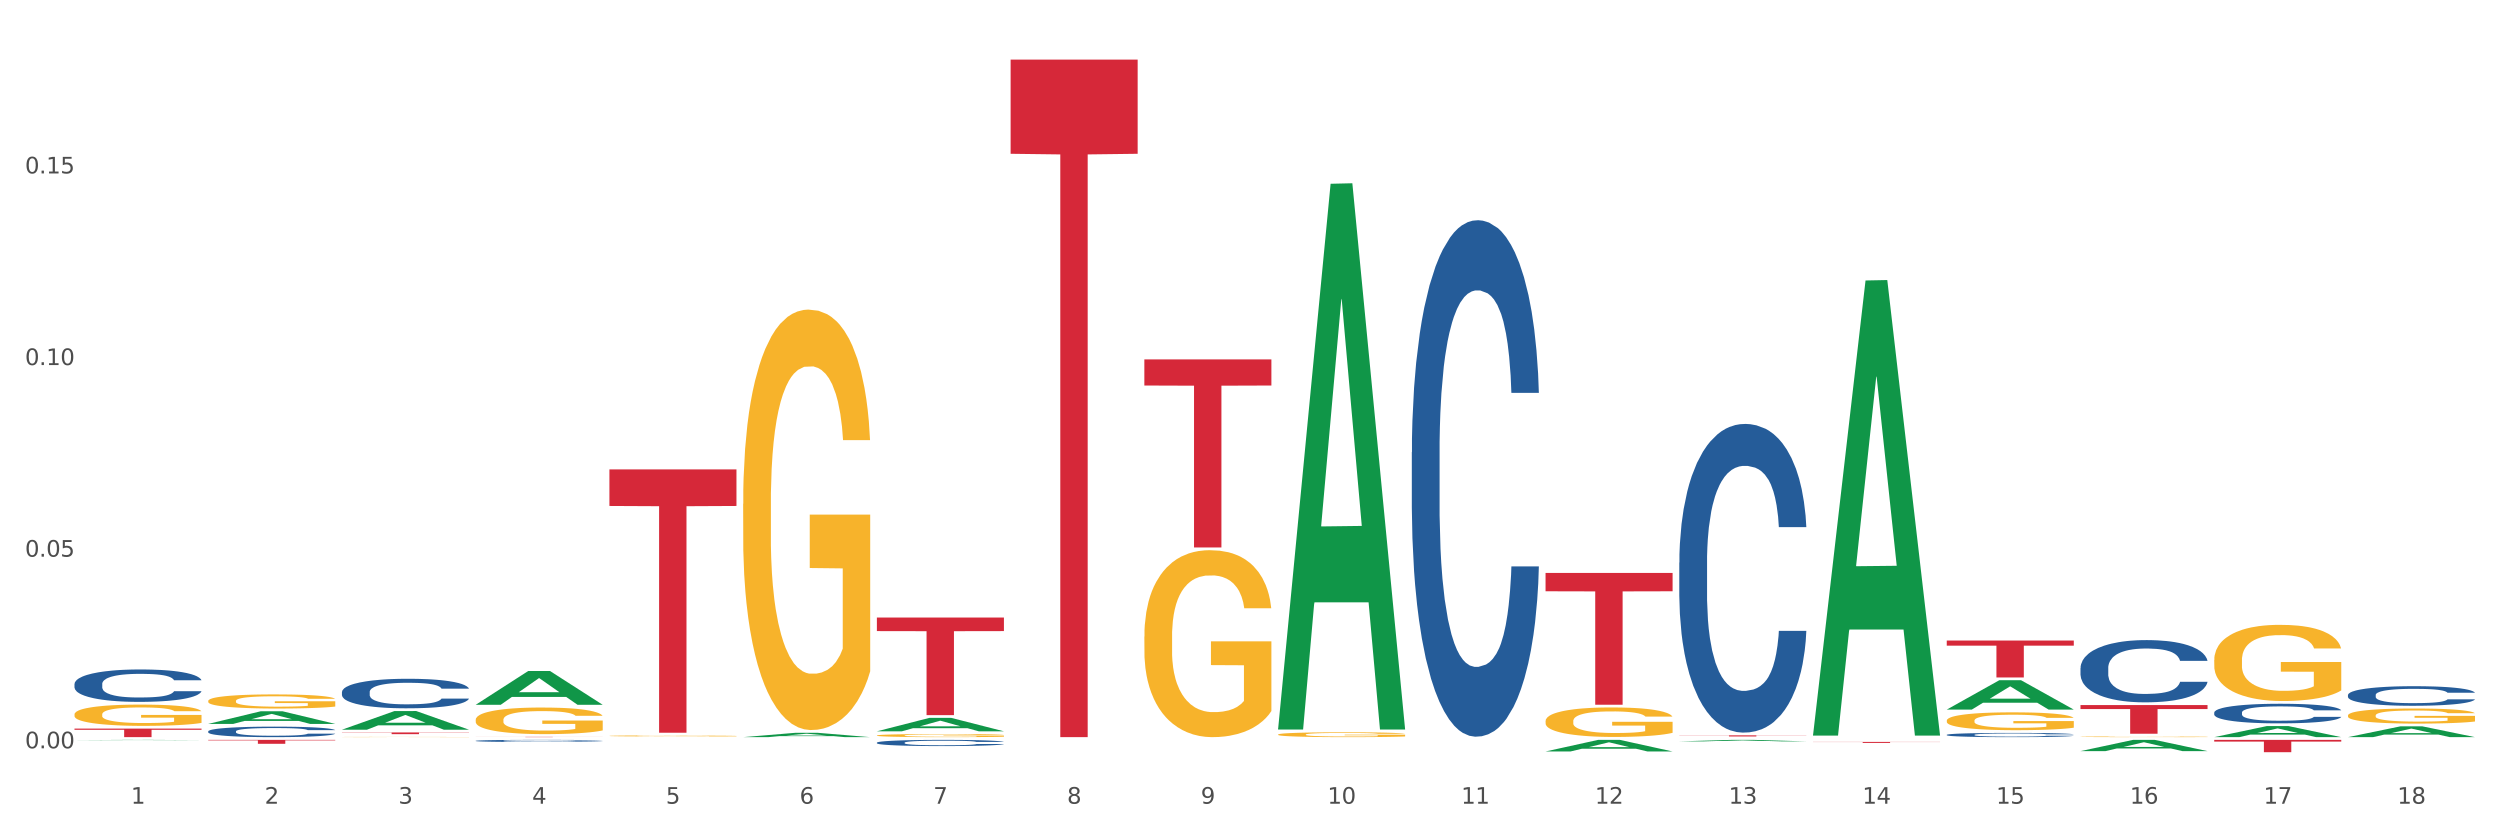 <?xml version="1.0" encoding="utf-8" standalone="no"?>
<!DOCTYPE svg PUBLIC "-//W3C//DTD SVG 1.1//EN"
  "http://www.w3.org/Graphics/SVG/1.1/DTD/svg11.dtd">
<svg xmlns:xlink="http://www.w3.org/1999/xlink" width="1080pt" height="360pt" viewBox="0 0 1080 360" xmlns="http://www.w3.org/2000/svg" version="1.1">
 <rect x="0" y="0" width="1080" height="360" fill="#333333" stroke="none"/>
 <defs>
  <style type="text/css">*{stroke-linejoin: round; stroke-linecap: butt}</style>
 </defs>
 <g id="figure_1">
  <g id="patch_1">
   <path d="M 0 360 
L 1080 360 
L 1080 0 
L 0 0 
z
" style="fill: #ffffff; stroke: #ffffff; stroke-linejoin: miter"/>
  </g>
  <g id="axes_1">
   <g id="matplotlib.axis_1">
    <g id="xtick_1">
     <g id="text_1">
      <!-- 1 -->
      <g style="fill: #4d4d4d" transform="translate(56.563 347.204) scale(0.096 -0.096)">
       <defs>
        <path id="DejaVuSans-31" d="M 794 531 
L 1825 531 
L 1825 4091 
L 703 3866 
L 703 4441 
L 1819 4666 
L 2450 4666 
L 2450 531 
L 3481 531 
L 3481 0 
L 794 0 
L 794 531 
z
" transform="scale(0.016)"/>
       </defs>
       <use xlink:href="#DejaVuSans-31"/>
      </g>
     </g>
    </g>
    <g id="xtick_2">
     <g id="text_2">
      <!-- 2 -->
      <g style="fill: #4d4d4d" transform="translate(114.336 347.204) scale(0.096 -0.096)">
       <defs>
        <path id="DejaVuSans-32" d="M 1228 531 
L 3431 531 
L 3431 0 
L 469 0 
L 469 531 
Q 828 903 1448 1529 
Q 2069 2156 2228 2338 
Q 2531 2678 2651 2914 
Q 2772 3150 2772 3378 
Q 2772 3750 2511 3984 
Q 2250 4219 1831 4219 
Q 1534 4219 1204 4116 
Q 875 4013 500 3803 
L 500 4441 
Q 881 4594 1212 4672 
Q 1544 4750 1819 4750 
Q 2544 4750 2975 4387 
Q 3406 4025 3406 3419 
Q 3406 3131 3298 2873 
Q 3191 2616 2906 2266 
Q 2828 2175 2409 1742 
Q 1991 1309 1228 531 
z
" transform="scale(0.016)"/>
       </defs>
       <use xlink:href="#DejaVuSans-32"/>
      </g>
     </g>
    </g>
    <g id="xtick_3">
     <g id="text_3">
      <!-- 3 -->
      <g style="fill: #4d4d4d" transform="translate(172.109 347.204) scale(0.096 -0.096)">
       <defs>
        <path id="DejaVuSans-33" d="M 2597 2516 
Q 3050 2419 3304 2112 
Q 3559 1806 3559 1356 
Q 3559 666 3084 287 
Q 2609 -91 1734 -91 
Q 1441 -91 1130 -33 
Q 819 25 488 141 
L 488 750 
Q 750 597 1062 519 
Q 1375 441 1716 441 
Q 2309 441 2620 675 
Q 2931 909 2931 1356 
Q 2931 1769 2642 2001 
Q 2353 2234 1838 2234 
L 1294 2234 
L 1294 2753 
L 1863 2753 
Q 2328 2753 2575 2939 
Q 2822 3125 2822 3475 
Q 2822 3834 2567 4026 
Q 2313 4219 1838 4219 
Q 1578 4219 1281 4162 
Q 984 4106 628 3988 
L 628 4550 
Q 988 4650 1302 4700 
Q 1616 4750 1894 4750 
Q 2613 4750 3031 4423 
Q 3450 4097 3450 3541 
Q 3450 3153 3228 2886 
Q 3006 2619 2597 2516 
z
" transform="scale(0.016)"/>
       </defs>
       <use xlink:href="#DejaVuSans-33"/>
      </g>
     </g>
    </g>
    <g id="xtick_4">
     <g id="text_4">
      <!-- 4 -->
      <g style="fill: #4d4d4d" transform="translate(229.882 347.204) scale(0.096 -0.096)">
       <defs>
        <path id="DejaVuSans-34" d="M 2419 4116 
L 825 1625 
L 2419 1625 
L 2419 4116 
z
M 2253 4666 
L 3047 4666 
L 3047 1625 
L 3713 1625 
L 3713 1100 
L 3047 1100 
L 3047 0 
L 2419 0 
L 2419 1100 
L 313 1100 
L 313 1709 
L 2253 4666 
z
" transform="scale(0.016)"/>
       </defs>
       <use xlink:href="#DejaVuSans-34"/>
      </g>
     </g>
    </g>
    <g id="xtick_5">
     <g id="text_5">
      <!-- 5 -->
      <g style="fill: #4d4d4d" transform="translate(287.655 347.204) scale(0.096 -0.096)">
       <defs>
        <path id="DejaVuSans-35" d="M 691 4666 
L 3169 4666 
L 3169 4134 
L 1269 4134 
L 1269 2991 
Q 1406 3038 1543 3061 
Q 1681 3084 1819 3084 
Q 2600 3084 3056 2656 
Q 3513 2228 3513 1497 
Q 3513 744 3044 326 
Q 2575 -91 1722 -91 
Q 1428 -91 1123 -41 
Q 819 9 494 109 
L 494 744 
Q 775 591 1075 516 
Q 1375 441 1709 441 
Q 2250 441 2565 725 
Q 2881 1009 2881 1497 
Q 2881 1984 2565 2268 
Q 2250 2553 1709 2553 
Q 1456 2553 1204 2497 
Q 953 2441 691 2322 
L 691 4666 
z
" transform="scale(0.016)"/>
       </defs>
       <use xlink:href="#DejaVuSans-35"/>
      </g>
     </g>
    </g>
    <g id="xtick_6">
     <g id="text_6">
      <!-- 6 -->
      <g style="fill: #4d4d4d" transform="translate(345.428 347.204) scale(0.096 -0.096)">
       <defs>
        <path id="DejaVuSans-36" d="M 2113 2584 
Q 1688 2584 1439 2293 
Q 1191 2003 1191 1497 
Q 1191 994 1439 701 
Q 1688 409 2113 409 
Q 2538 409 2786 701 
Q 3034 994 3034 1497 
Q 3034 2003 2786 2293 
Q 2538 2584 2113 2584 
z
M 3366 4563 
L 3366 3988 
Q 3128 4100 2886 4159 
Q 2644 4219 2406 4219 
Q 1781 4219 1451 3797 
Q 1122 3375 1075 2522 
Q 1259 2794 1537 2939 
Q 1816 3084 2150 3084 
Q 2853 3084 3261 2657 
Q 3669 2231 3669 1497 
Q 3669 778 3244 343 
Q 2819 -91 2113 -91 
Q 1303 -91 875 529 
Q 447 1150 447 2328 
Q 447 3434 972 4092 
Q 1497 4750 2381 4750 
Q 2619 4750 2861 4703 
Q 3103 4656 3366 4563 
z
" transform="scale(0.016)"/>
       </defs>
       <use xlink:href="#DejaVuSans-36"/>
      </g>
     </g>
    </g>
    <g id="xtick_7">
     <g id="text_7">
      <!-- 7 -->
      <g style="fill: #4d4d4d" transform="translate(403.201 347.204) scale(0.096 -0.096)">
       <defs>
        <path id="DejaVuSans-37" d="M 525 4666 
L 3525 4666 
L 3525 4397 
L 1831 0 
L 1172 0 
L 2766 4134 
L 525 4134 
L 525 4666 
z
" transform="scale(0.016)"/>
       </defs>
       <use xlink:href="#DejaVuSans-37"/>
      </g>
     </g>
    </g>
    <g id="xtick_8">
     <g id="text_8">
      <!-- 8 -->
      <g style="fill: #4d4d4d" transform="translate(460.974 347.204) scale(0.096 -0.096)">
       <defs>
        <path id="DejaVuSans-38" d="M 2034 2216 
Q 1584 2216 1326 1975 
Q 1069 1734 1069 1313 
Q 1069 891 1326 650 
Q 1584 409 2034 409 
Q 2484 409 2743 651 
Q 3003 894 3003 1313 
Q 3003 1734 2745 1975 
Q 2488 2216 2034 2216 
z
M 1403 2484 
Q 997 2584 770 2862 
Q 544 3141 544 3541 
Q 544 4100 942 4425 
Q 1341 4750 2034 4750 
Q 2731 4750 3128 4425 
Q 3525 4100 3525 3541 
Q 3525 3141 3298 2862 
Q 3072 2584 2669 2484 
Q 3125 2378 3379 2068 
Q 3634 1759 3634 1313 
Q 3634 634 3220 271 
Q 2806 -91 2034 -91 
Q 1263 -91 848 271 
Q 434 634 434 1313 
Q 434 1759 690 2068 
Q 947 2378 1403 2484 
z
M 1172 3481 
Q 1172 3119 1398 2916 
Q 1625 2713 2034 2713 
Q 2441 2713 2670 2916 
Q 2900 3119 2900 3481 
Q 2900 3844 2670 4047 
Q 2441 4250 2034 4250 
Q 1625 4250 1398 4047 
Q 1172 3844 1172 3481 
z
" transform="scale(0.016)"/>
       </defs>
       <use xlink:href="#DejaVuSans-38"/>
      </g>
     </g>
    </g>
    <g id="xtick_9">
     <g id="text_9">
      <!-- 9 -->
      <g style="fill: #4d4d4d" transform="translate(518.747 347.204) scale(0.096 -0.096)">
       <defs>
        <path id="DejaVuSans-39" d="M 703 97 
L 703 672 
Q 941 559 1184 500 
Q 1428 441 1663 441 
Q 2288 441 2617 861 
Q 2947 1281 2994 2138 
Q 2813 1869 2534 1725 
Q 2256 1581 1919 1581 
Q 1219 1581 811 2004 
Q 403 2428 403 3163 
Q 403 3881 828 4315 
Q 1253 4750 1959 4750 
Q 2769 4750 3195 4129 
Q 3622 3509 3622 2328 
Q 3622 1225 3098 567 
Q 2575 -91 1691 -91 
Q 1453 -91 1209 -44 
Q 966 3 703 97 
z
M 1959 2075 
Q 2384 2075 2632 2365 
Q 2881 2656 2881 3163 
Q 2881 3666 2632 3958 
Q 2384 4250 1959 4250 
Q 1534 4250 1286 3958 
Q 1038 3666 1038 3163 
Q 1038 2656 1286 2365 
Q 1534 2075 1959 2075 
z
" transform="scale(0.016)"/>
       </defs>
       <use xlink:href="#DejaVuSans-39"/>
      </g>
     </g>
    </g>
    <g id="xtick_10">
     <g id="text_10">
      <!-- 10 -->
      <g style="fill: #4d4d4d" transform="translate(573.466 347.204) scale(0.096 -0.096)">
       <defs>
        <path id="DejaVuSans-30" d="M 2034 4250 
Q 1547 4250 1301 3770 
Q 1056 3291 1056 2328 
Q 1056 1369 1301 889 
Q 1547 409 2034 409 
Q 2525 409 2770 889 
Q 3016 1369 3016 2328 
Q 3016 3291 2770 3770 
Q 2525 4250 2034 4250 
z
M 2034 4750 
Q 2819 4750 3233 4129 
Q 3647 3509 3647 2328 
Q 3647 1150 3233 529 
Q 2819 -91 2034 -91 
Q 1250 -91 836 529 
Q 422 1150 422 2328 
Q 422 3509 836 4129 
Q 1250 4750 2034 4750 
z
" transform="scale(0.016)"/>
       </defs>
       <use xlink:href="#DejaVuSans-31"/>
       <use xlink:href="#DejaVuSans-30" transform="translate(63.623 0)"/>
      </g>
     </g>
    </g>
    <g id="xtick_11">
     <g id="text_11">
      <!-- 11 -->
      <g style="fill: #4d4d4d" transform="translate(631.239 347.204) scale(0.096 -0.096)">
       <use xlink:href="#DejaVuSans-31"/>
       <use xlink:href="#DejaVuSans-31" transform="translate(63.623 0)"/>
      </g>
     </g>
    </g>
    <g id="xtick_12">
     <g id="text_12">
      <!-- 12 -->
      <g style="fill: #4d4d4d" transform="translate(689.012 347.204) scale(0.096 -0.096)">
       <use xlink:href="#DejaVuSans-31"/>
       <use xlink:href="#DejaVuSans-32" transform="translate(63.623 0)"/>
      </g>
     </g>
    </g>
    <g id="xtick_13">
     <g id="text_13">
      <!-- 13 -->
      <g style="fill: #4d4d4d" transform="translate(746.785 347.204) scale(0.096 -0.096)">
       <use xlink:href="#DejaVuSans-31"/>
       <use xlink:href="#DejaVuSans-33" transform="translate(63.623 0)"/>
      </g>
     </g>
    </g>
    <g id="xtick_14">
     <g id="text_14">
      <!-- 14 -->
      <g style="fill: #4d4d4d" transform="translate(804.558 347.204) scale(0.096 -0.096)">
       <use xlink:href="#DejaVuSans-31"/>
       <use xlink:href="#DejaVuSans-34" transform="translate(63.623 0)"/>
      </g>
     </g>
    </g>
    <g id="xtick_15">
     <g id="text_15">
      <!-- 15 -->
      <g style="fill: #4d4d4d" transform="translate(862.331 347.204) scale(0.096 -0.096)">
       <use xlink:href="#DejaVuSans-31"/>
       <use xlink:href="#DejaVuSans-35" transform="translate(63.623 0)"/>
      </g>
     </g>
    </g>
    <g id="xtick_16">
     <g id="text_16">
      <!-- 16 -->
      <g style="fill: #4d4d4d" transform="translate(920.104 347.204) scale(0.096 -0.096)">
       <use xlink:href="#DejaVuSans-31"/>
       <use xlink:href="#DejaVuSans-36" transform="translate(63.623 0)"/>
      </g>
     </g>
    </g>
    <g id="xtick_17">
     <g id="text_17">
      <!-- 17 -->
      <g style="fill: #4d4d4d" transform="translate(977.877 347.204) scale(0.096 -0.096)">
       <use xlink:href="#DejaVuSans-31"/>
       <use xlink:href="#DejaVuSans-37" transform="translate(63.623 0)"/>
      </g>
     </g>
    </g>
    <g id="xtick_18">
     <g id="text_18">
      <!-- 18 -->
      <g style="fill: #4d4d4d" transform="translate(1035.65 347.204) scale(0.096 -0.096)">
       <use xlink:href="#DejaVuSans-31"/>
       <use xlink:href="#DejaVuSans-38" transform="translate(63.623 0)"/>
      </g>
     </g>
    </g>
    <g id="xtick_19"/>
    <g id="xtick_20"/>
    <g id="xtick_21"/>
    <g id="xtick_22"/>
    <g id="xtick_23"/>
    <g id="xtick_24"/>
    <g id="xtick_25"/>
    <g id="xtick_26"/>
    <g id="xtick_27"/>
    <g id="xtick_28"/>
    <g id="xtick_29"/>
    <g id="xtick_30"/>
    <g id="xtick_31"/>
    <g id="xtick_32"/>
    <g id="xtick_33"/>
    <g id="xtick_34"/>
    <g id="xtick_35"/>
   </g>
   <g id="matplotlib.axis_2">
    <g id="ytick_1">
     <g id="text_19">
      <!-- 0.00 -->
      <g style="fill: #4d4d4d" transform="translate(10.8 323.271) scale(0.096 -0.096)">
       <defs>
        <path id="DejaVuSans-2e" d="M 684 794 
L 1344 794 
L 1344 0 
L 684 0 
L 684 794 
z
" transform="scale(0.016)"/>
       </defs>
       <use xlink:href="#DejaVuSans-30"/>
       <use xlink:href="#DejaVuSans-2e" transform="translate(63.623 0)"/>
       <use xlink:href="#DejaVuSans-30" transform="translate(95.41 0)"/>
       <use xlink:href="#DejaVuSans-30" transform="translate(159.033 0)"/>
      </g>
     </g>
    </g>
    <g id="ytick_2">
     <g id="text_20">
      <!-- 0.05 -->
      <g style="fill: #4d4d4d" transform="translate(10.8 240.489) scale(0.096 -0.096)">
       <use xlink:href="#DejaVuSans-30"/>
       <use xlink:href="#DejaVuSans-2e" transform="translate(63.623 0)"/>
       <use xlink:href="#DejaVuSans-30" transform="translate(95.41 0)"/>
       <use xlink:href="#DejaVuSans-35" transform="translate(159.033 0)"/>
      </g>
     </g>
    </g>
    <g id="ytick_3">
     <g id="text_21">
      <!-- 0.10 -->
      <g style="fill: #4d4d4d" transform="translate(10.8 157.706) scale(0.096 -0.096)">
       <use xlink:href="#DejaVuSans-30"/>
       <use xlink:href="#DejaVuSans-2e" transform="translate(63.623 0)"/>
       <use xlink:href="#DejaVuSans-31" transform="translate(95.41 0)"/>
       <use xlink:href="#DejaVuSans-30" transform="translate(159.033 0)"/>
      </g>
     </g>
    </g>
    <g id="ytick_4">
     <g id="text_22">
      <!-- 0.15 -->
      <g style="fill: #4d4d4d" transform="translate(10.8 74.924) scale(0.096 -0.096)">
       <use xlink:href="#DejaVuSans-30"/>
       <use xlink:href="#DejaVuSans-2e" transform="translate(63.623 0)"/>
       <use xlink:href="#DejaVuSans-31" transform="translate(95.41 0)"/>
       <use xlink:href="#DejaVuSans-35" transform="translate(159.033 0)"/>
      </g>
     </g>
    </g>
    <g id="ytick_5"/>
    <g id="ytick_6"/>
    <g id="ytick_7"/>
    <g id="ytick_8"/>
   </g>
   <g id="PolyCollection_1">
    <path d="M 1014.316 309.087 
L 1014.38 309.081 
L 1014.38 308.867 
L 1014.51 308.682 
L 1015.158 308.235 
L 1016.13 307.866 
L 1016.843 307.669 
L 1017.556 307.508 
L 1018.398 307.347 
L 1019.435 307.18 
L 1021.314 306.936 
L 1022.48 306.811 
L 1023.906 306.68 
L 1026.498 306.489 
L 1028.377 306.382 
L 1030.321 306.293 
L 1033.496 306.185 
L 1035.57 306.138 
L 1037.773 306.102 
L 1040.429 306.078 
L 1042.438 306.072 
L 1046.845 306.09 
L 1050.603 306.144 
L 1052.417 306.185 
L 1054.75 306.257 
L 1055.981 306.305 
L 1057.99 306.4 
L 1060.063 306.525 
L 1061.489 306.632 
L 1063.627 306.835 
L 1065.247 307.037 
L 1066.738 307.288 
L 1067.515 307.461 
L 1068.098 307.621 
L 1068.617 307.806 
L 1069.135 308.098 
L 1057.471 308.098 
L 1057.018 307.89 
L 1056.305 307.693 
L 1055.268 307.502 
L 1054.361 307.383 
L 1052.806 307.234 
L 1051.38 307.139 
L 1049.89 307.067 
L 1048.076 307.008 
L 1046.65 306.978 
L 1044.641 306.954 
L 1040.689 306.96 
L 1038.032 307.008 
L 1036.218 307.067 
L 1035.051 307.121 
L 1034.014 307.18 
L 1032.848 307.264 
L 1031.487 307.389 
L 1030.515 307.502 
L 1029.543 307.645 
L 1028.766 307.788 
L 1028.053 307.955 
L 1027.47 308.134 
L 1027.016 308.319 
L 1026.627 308.545 
L 1026.303 308.92 
L 1026.303 309.737 
L 1026.433 309.921 
L 1026.757 310.166 
L 1027.146 310.35 
L 1027.794 310.571 
L 1028.377 310.72 
L 1029.479 310.934 
L 1030.71 311.113 
L 1031.682 311.226 
L 1032.654 311.322 
L 1034.338 311.453 
L 1036.218 311.56 
L 1037.838 311.626 
L 1040.041 311.685 
L 1041.531 311.709 
L 1042.827 311.721 
L 1046.002 311.721 
L 1048.27 311.703 
L 1050.797 311.661 
L 1052.741 311.608 
L 1054.361 311.542 
L 1056.176 311.435 
L 1057.342 311.334 
L 1057.342 310.088 
L 1043.086 310.082 
L 1043.086 309.254 
L 1069.2 309.254 
L 1069.2 311.685 
L 1068.098 311.81 
L 1066.867 311.924 
L 1065.571 312.025 
L 1063.627 312.15 
L 1061.295 312.269 
L 1059.221 312.353 
L 1057.018 312.424 
L 1054.426 312.49 
L 1051.056 312.549 
L 1048.983 312.573 
L 1046.391 312.591 
L 1043.345 312.597 
L 1040.689 312.585 
L 1038.097 312.555 
L 1035.375 312.502 
L 1032.718 312.424 
L 1030.71 312.347 
L 1028.701 312.251 
L 1026.563 312.126 
L 1024.878 312.007 
L 1023.582 311.9 
L 1022.156 311.763 
L 1020.601 311.584 
L 1019.435 311.423 
L 1018.398 311.256 
L 1017.296 311.042 
L 1016.519 310.857 
L 1015.741 310.625 
L 1015.288 310.452 
L 1014.769 310.184 
L 1014.38 309.808 
L 1014.316 309.087 
z
" clip-path="url(#p7ed998254e)" style="fill: #f7b32b"/>
    <path d="M 956.543 285.142 
L 956.607 285.112 
L 956.607 284.029 
L 956.737 283.097 
L 957.385 280.843 
L 958.357 278.979 
L 959.07 277.987 
L 959.783 277.175 
L 960.625 276.363 
L 961.662 275.522 
L 963.541 274.289 
L 964.707 273.658 
L 966.133 272.996 
L 968.725 272.034 
L 970.604 271.493 
L 972.548 271.042 
L 975.723 270.501 
L 977.797 270.261 
L 980 270.08 
L 982.656 269.96 
L 984.665 269.93 
L 989.072 270.02 
L 992.83 270.291 
L 994.644 270.501 
L 996.977 270.862 
L 998.208 271.102 
L 1000.217 271.583 
L 1002.29 272.215 
L 1003.716 272.756 
L 1005.854 273.778 
L 1007.474 274.8 
L 1008.965 276.063 
L 1009.742 276.935 
L 1010.325 277.746 
L 1010.844 278.678 
L 1011.362 280.151 
L 999.698 280.151 
L 999.245 279.099 
L 998.532 278.107 
L 997.495 277.145 
L 996.588 276.544 
L 995.033 275.792 
L 993.607 275.311 
L 992.117 274.95 
L 990.303 274.65 
L 988.877 274.499 
L 986.868 274.379 
L 982.916 274.409 
L 980.259 274.65 
L 978.445 274.95 
L 977.278 275.221 
L 976.241 275.522 
L 975.075 275.942 
L 973.714 276.574 
L 972.742 277.145 
L 971.77 277.866 
L 970.993 278.588 
L 970.28 279.43 
L 969.697 280.332 
L 969.243 281.264 
L 968.854 282.406 
L 968.53 284.3 
L 968.53 288.418 
L 968.66 289.35 
L 968.984 290.583 
L 969.373 291.515 
L 970.021 292.627 
L 970.604 293.379 
L 971.706 294.461 
L 972.937 295.363 
L 973.909 295.934 
L 974.881 296.415 
L 976.565 297.076 
L 978.445 297.618 
L 980.065 297.948 
L 982.268 298.249 
L 983.758 298.369 
L 985.054 298.429 
L 988.229 298.429 
L 990.497 298.339 
L 993.024 298.129 
L 994.968 297.858 
L 996.588 297.527 
L 998.403 296.986 
L 999.569 296.475 
L 999.569 290.192 
L 985.313 290.162 
L 985.313 285.983 
L 1011.427 285.983 
L 1011.427 298.249 
L 1010.325 298.88 
L 1009.094 299.451 
L 1007.798 299.962 
L 1005.854 300.594 
L 1003.522 301.195 
L 1001.448 301.616 
L 999.245 301.977 
L 996.653 302.307 
L 993.283 302.608 
L 991.21 302.728 
L 988.618 302.818 
L 985.572 302.848 
L 982.916 302.788 
L 980.324 302.638 
L 977.602 302.367 
L 974.945 301.977 
L 972.937 301.586 
L 970.928 301.105 
L 968.79 300.473 
L 967.105 299.872 
L 965.809 299.331 
L 964.383 298.64 
L 962.828 297.738 
L 961.662 296.926 
L 960.625 296.084 
L 959.523 295.002 
L 958.746 294.07 
L 957.968 292.898 
L 957.515 292.026 
L 956.996 290.673 
L 956.607 288.779 
L 956.543 285.142 
z
" clip-path="url(#p7ed998254e)" style="fill: #f7b32b"/>
    <path d="M 147.721 316.411 
L 202.605 316.411 
L 202.605 316.514 
L 181.016 316.515 
L 181.016 317.157 
L 169.18 317.157 
L 169.18 316.515 
L 147.721 316.514 
L 147.721 316.411 
L 147.721 316.411 
z
" clip-path="url(#p7ed998254e)" style="fill: #d62839"/>
    <path d="M 205.494 318.32 
L 260.378 318.32 
L 260.378 318.338 
L 238.789 318.338 
L 238.789 318.449 
L 226.953 318.449 
L 226.953 318.338 
L 205.494 318.338 
L 205.494 318.32 
L 205.494 318.32 
z
" clip-path="url(#p7ed998254e)" style="fill: #d62839"/>
    <path d="M 32.175 314.749 
L 87.059 314.749 
L 87.059 315.263 
L 65.47 315.266 
L 65.47 318.449 
L 53.635 318.449 
L 53.635 315.266 
L 32.175 315.263 
L 32.175 314.752 
L 32.175 314.749 
z
" clip-path="url(#p7ed998254e)" style="fill: #d62839"/>
    <path d="M 89.948 319.624 
L 144.832 319.624 
L 144.832 319.861 
L 123.243 319.862 
L 123.243 321.326 
L 111.407 321.326 
L 111.407 319.862 
L 89.948 319.861 
L 89.948 319.626 
L 89.948 319.624 
z
" clip-path="url(#p7ed998254e)" style="fill: #d62839"/>
    <path d="M 378.813 266.773 
L 433.697 266.773 
L 433.697 272.633 
L 412.108 272.673 
L 412.108 308.941 
L 400.272 308.941 
L 400.272 272.673 
L 378.813 272.633 
L 378.813 266.813 
L 378.813 266.773 
z
" clip-path="url(#p7ed998254e)" style="fill: #d62839"/>
    <path d="M 263.267 202.766 
L 318.151 202.766 
L 318.151 218.575 
L 296.562 218.682 
L 296.562 316.529 
L 284.726 316.529 
L 284.726 218.682 
L 263.267 218.575 
L 263.267 202.873 
L 263.267 202.766 
z
" clip-path="url(#p7ed998254e)" style="fill: #d62839"/>
    <path d="M 956.543 319.624 
L 1011.427 319.624 
L 1011.427 320.364 
L 989.837 320.369 
L 989.837 324.95 
L 978.002 324.95 
L 978.002 320.369 
L 956.543 320.364 
L 956.543 319.629 
L 956.543 319.624 
z
" clip-path="url(#p7ed998254e)" style="fill: #d62839"/>
    <path d="M 898.77 304.589 
L 953.654 304.589 
L 953.654 306.31 
L 932.064 306.321 
L 932.064 316.975 
L 920.229 316.975 
L 920.229 306.321 
L 898.77 306.31 
L 898.77 304.6 
L 898.77 304.589 
z
" clip-path="url(#p7ed998254e)" style="fill: #d62839"/>
    <path d="M 840.997 276.706 
L 895.881 276.706 
L 895.881 278.925 
L 874.291 278.94 
L 874.291 292.671 
L 862.456 292.671 
L 862.456 278.94 
L 840.997 278.925 
L 840.997 276.721 
L 840.997 276.706 
z
" clip-path="url(#p7ed998254e)" style="fill: #d62839"/>
    <path d="M 783.224 320.504 
L 838.108 320.504 
L 838.108 320.565 
L 816.519 320.565 
L 816.519 320.942 
L 804.683 320.942 
L 804.683 320.565 
L 783.224 320.565 
L 783.224 320.504 
L 783.224 320.504 
z
" clip-path="url(#p7ed998254e)" style="fill: #d62839"/>
    <path d="M 725.451 317.665 
L 780.335 317.665 
L 780.335 317.733 
L 758.746 317.733 
L 758.746 318.154 
L 746.91 318.154 
L 746.91 317.733 
L 725.451 317.733 
L 725.451 317.665 
L 725.451 317.665 
z
" clip-path="url(#p7ed998254e)" style="fill: #d62839"/>
    <path d="M 667.678 247.518 
L 722.562 247.518 
L 722.562 255.429 
L 700.973 255.482 
L 700.973 304.44 
L 689.137 304.44 
L 689.137 255.482 
L 667.678 255.429 
L 667.678 247.572 
L 667.678 247.518 
z
" clip-path="url(#p7ed998254e)" style="fill: #d62839"/>
    <path d="M 494.359 155.251 
L 549.243 155.251 
L 549.243 166.542 
L 527.654 166.619 
L 527.654 236.505 
L 515.818 236.505 
L 515.818 166.619 
L 494.359 166.542 
L 494.359 155.327 
L 494.359 155.251 
z
" clip-path="url(#p7ed998254e)" style="fill: #d62839"/>
    <path d="M 436.586 25.759 
L 491.47 25.759 
L 491.47 66.434 
L 469.881 66.708 
L 469.881 318.449 
L 458.045 318.449 
L 458.045 66.708 
L 436.586 66.434 
L 436.586 26.034 
L 436.586 25.759 
z
" clip-path="url(#p7ed998254e)" style="fill: #d62839"/>
    <path d="M 378.813 317.725 
L 378.878 317.723 
L 378.878 317.679 
L 379.007 317.641 
L 379.655 317.549 
L 380.627 317.473 
L 381.34 317.432 
L 382.053 317.399 
L 382.895 317.366 
L 383.932 317.331 
L 385.811 317.281 
L 386.977 317.255 
L 388.403 317.228 
L 390.995 317.189 
L 392.874 317.166 
L 394.818 317.148 
L 397.993 317.126 
L 400.067 317.116 
L 402.27 317.109 
L 404.927 317.104 
L 406.935 317.103 
L 411.342 317.106 
L 415.1 317.117 
L 416.914 317.126 
L 419.247 317.141 
L 420.478 317.15 
L 422.487 317.17 
L 424.561 317.196 
L 425.986 317.218 
L 428.125 317.26 
L 429.745 317.302 
L 431.235 317.353 
L 432.012 317.389 
L 432.596 317.422 
L 433.114 317.46 
L 433.632 317.52 
L 421.969 317.52 
L 421.515 317.477 
L 420.802 317.437 
L 419.766 317.398 
L 418.858 317.373 
L 417.303 317.342 
L 415.878 317.323 
L 414.387 317.308 
L 412.573 317.296 
L 411.147 317.289 
L 409.139 317.284 
L 405.186 317.286 
L 402.529 317.296 
L 400.715 317.308 
L 399.548 317.319 
L 398.512 317.331 
L 397.345 317.348 
L 395.984 317.374 
L 395.013 317.398 
L 394.041 317.427 
L 393.263 317.457 
L 392.55 317.491 
L 391.967 317.528 
L 391.513 317.566 
L 391.125 317.613 
L 390.801 317.69 
L 390.801 317.859 
L 390.93 317.897 
L 391.254 317.947 
L 391.643 317.985 
L 392.291 318.031 
L 392.874 318.061 
L 393.976 318.106 
L 395.207 318.142 
L 396.179 318.166 
L 397.151 318.185 
L 398.836 318.213 
L 400.715 318.235 
L 402.335 318.248 
L 404.538 318.26 
L 406.028 318.265 
L 407.324 318.268 
L 410.499 318.268 
L 412.767 318.264 
L 415.294 318.256 
L 417.238 318.244 
L 418.858 318.231 
L 420.673 318.209 
L 421.839 318.188 
L 421.839 317.931 
L 407.583 317.93 
L 407.583 317.759 
L 433.697 317.759 
L 433.697 318.26 
L 432.596 318.286 
L 431.364 318.31 
L 430.068 318.331 
L 428.125 318.356 
L 425.792 318.381 
L 423.718 318.398 
L 421.515 318.413 
L 418.923 318.426 
L 415.554 318.439 
L 413.48 318.444 
L 410.888 318.447 
L 407.843 318.449 
L 405.186 318.446 
L 402.594 318.44 
L 399.872 318.429 
L 397.216 318.413 
L 395.207 318.397 
L 393.198 318.377 
L 391.06 318.351 
L 389.375 318.327 
L 388.079 318.305 
L 386.654 318.276 
L 385.098 318.24 
L 383.932 318.206 
L 382.895 318.172 
L 381.794 318.128 
L 381.016 318.09 
L 380.238 318.042 
L 379.785 318.006 
L 379.266 317.951 
L 378.878 317.873 
L 378.813 317.725 
z
" clip-path="url(#p7ed998254e)" style="fill: #f7b32b"/>
    <path d="M 494.359 275.003 
L 494.424 274.93 
L 494.424 272.274 
L 494.553 269.988 
L 495.201 264.455 
L 496.173 259.882 
L 496.886 257.448 
L 497.599 255.457 
L 498.441 253.465 
L 499.478 251.4 
L 501.357 248.376 
L 502.523 246.827 
L 503.949 245.204 
L 506.541 242.843 
L 508.42 241.516 
L 510.364 240.409 
L 513.539 239.082 
L 515.613 238.492 
L 517.816 238.049 
L 520.473 237.754 
L 522.481 237.68 
L 526.888 237.901 
L 530.646 238.565 
L 532.46 239.082 
L 534.793 239.967 
L 536.024 240.557 
L 538.033 241.737 
L 540.107 243.286 
L 541.532 244.614 
L 543.671 247.122 
L 545.29 249.629 
L 546.781 252.727 
L 547.558 254.867 
L 548.142 256.858 
L 548.66 259.145 
L 549.178 262.759 
L 537.515 262.759 
L 537.061 260.177 
L 536.348 257.743 
L 535.311 255.383 
L 534.404 253.908 
L 532.849 252.064 
L 531.424 250.883 
L 529.933 249.998 
L 528.119 249.261 
L 526.693 248.892 
L 524.685 248.597 
L 520.732 248.671 
L 518.075 249.261 
L 516.261 249.998 
L 515.094 250.662 
L 514.058 251.4 
L 512.891 252.432 
L 511.53 253.981 
L 510.558 255.383 
L 509.586 257.153 
L 508.809 258.923 
L 508.096 260.989 
L 507.513 263.202 
L 507.059 265.488 
L 506.671 268.291 
L 506.347 272.938 
L 506.347 283.043 
L 506.476 285.33 
L 506.8 288.354 
L 507.189 290.641 
L 507.837 293.37 
L 508.42 295.214 
L 509.522 297.869 
L 510.753 300.082 
L 511.725 301.483 
L 512.697 302.664 
L 514.382 304.286 
L 516.261 305.614 
L 517.881 306.425 
L 520.084 307.163 
L 521.574 307.458 
L 522.87 307.606 
L 526.045 307.606 
L 528.313 307.384 
L 530.84 306.868 
L 532.784 306.204 
L 534.404 305.393 
L 536.219 304.065 
L 537.385 302.811 
L 537.385 287.395 
L 523.129 287.321 
L 523.129 277.069 
L 549.243 277.069 
L 549.243 307.163 
L 548.142 308.712 
L 546.91 310.114 
L 545.614 311.367 
L 543.671 312.916 
L 541.338 314.392 
L 539.264 315.424 
L 537.061 316.309 
L 534.469 317.121 
L 531.1 317.858 
L 529.026 318.153 
L 526.434 318.375 
L 523.389 318.449 
L 520.732 318.301 
L 518.14 317.932 
L 515.418 317.268 
L 512.762 316.309 
L 510.753 315.351 
L 508.744 314.17 
L 506.606 312.621 
L 504.921 311.146 
L 503.625 309.818 
L 502.199 308.122 
L 500.644 305.909 
L 499.478 303.918 
L 498.441 301.852 
L 497.34 299.197 
L 496.562 296.91 
L 495.784 294.034 
L 495.331 291.895 
L 494.812 288.575 
L 494.424 283.928 
L 494.359 275.003 
z
" clip-path="url(#p7ed998254e)" style="fill: #f7b32b"/>
    <path d="M 147.721 318.386 
L 147.786 318.386 
L 147.786 318.382 
L 147.915 318.379 
L 148.563 318.371 
L 149.535 318.365 
L 150.248 318.361 
L 150.961 318.358 
L 151.803 318.356 
L 152.84 318.353 
L 154.719 318.348 
L 155.886 318.346 
L 157.311 318.344 
L 159.903 318.34 
L 161.782 318.338 
L 163.726 318.337 
L 166.901 318.335 
L 168.975 318.334 
L 171.178 318.333 
L 173.835 318.333 
L 175.844 318.333 
L 180.25 318.333 
L 184.008 318.334 
L 185.822 318.335 
L 188.155 318.336 
L 189.386 318.337 
L 191.395 318.339 
L 193.469 318.341 
L 194.894 318.343 
L 197.033 318.346 
L 198.653 318.35 
L 200.143 318.354 
L 200.921 318.358 
L 201.504 318.36 
L 202.022 318.364 
L 202.54 318.369 
L 190.877 318.369 
L 190.423 318.365 
L 189.71 318.362 
L 188.674 318.358 
L 187.766 318.356 
L 186.211 318.354 
L 184.786 318.352 
L 183.295 318.351 
L 181.481 318.35 
L 180.055 318.349 
L 178.047 318.349 
L 174.094 318.349 
L 171.437 318.35 
L 169.623 318.351 
L 168.456 318.352 
L 167.42 318.353 
L 166.253 318.354 
L 164.893 318.356 
L 163.921 318.358 
L 162.949 318.361 
L 162.171 318.363 
L 161.458 318.366 
L 160.875 318.369 
L 160.421 318.373 
L 160.033 318.377 
L 159.709 318.383 
L 159.709 318.398 
L 159.838 318.401 
L 160.162 318.405 
L 160.551 318.409 
L 161.199 318.413 
L 161.782 318.415 
L 162.884 318.419 
L 164.115 318.422 
L 165.087 318.424 
L 166.059 318.426 
L 167.744 318.428 
L 169.623 318.43 
L 171.243 318.431 
L 173.446 318.432 
L 174.936 318.433 
L 176.232 318.433 
L 179.407 318.433 
L 181.675 318.433 
L 184.203 318.432 
L 186.146 318.431 
L 187.766 318.43 
L 189.581 318.428 
L 190.747 318.426 
L 190.747 318.404 
L 176.491 318.404 
L 176.491 318.389 
L 202.605 318.389 
L 202.605 318.432 
L 201.504 318.435 
L 200.273 318.437 
L 198.977 318.438 
L 197.033 318.441 
L 194.7 318.443 
L 192.626 318.444 
L 190.423 318.445 
L 187.831 318.447 
L 184.462 318.448 
L 182.388 318.448 
L 179.796 318.448 
L 176.751 318.449 
L 174.094 318.448 
L 171.502 318.448 
L 168.78 318.447 
L 166.124 318.445 
L 164.115 318.444 
L 162.106 318.442 
L 159.968 318.44 
L 158.283 318.438 
L 156.987 318.436 
L 155.562 318.434 
L 154.006 318.431 
L 152.84 318.428 
L 151.803 318.425 
L 150.702 318.421 
L 149.924 318.418 
L 149.147 318.414 
L 148.693 318.411 
L 148.175 318.406 
L 147.786 318.399 
L 147.721 318.386 
z
" clip-path="url(#p7ed998254e)" style="fill: #f7b32b"/>
    <path d="M 205.494 310.965 
L 205.559 310.954 
L 205.559 310.576 
L 205.688 310.251 
L 206.336 309.464 
L 207.308 308.814 
L 208.021 308.468 
L 208.734 308.184 
L 209.576 307.901 
L 210.613 307.607 
L 212.492 307.177 
L 213.659 306.957 
L 215.084 306.726 
L 217.676 306.39 
L 219.555 306.201 
L 221.499 306.044 
L 224.674 305.855 
L 226.748 305.771 
L 228.951 305.708 
L 231.608 305.666 
L 233.616 305.656 
L 238.023 305.687 
L 241.781 305.782 
L 243.595 305.855 
L 245.928 305.981 
L 247.159 306.065 
L 249.168 306.233 
L 251.242 306.453 
L 252.667 306.642 
L 254.806 306.999 
L 256.426 307.356 
L 257.916 307.796 
L 258.694 308.1 
L 259.277 308.384 
L 259.795 308.709 
L 260.313 309.223 
L 248.65 309.223 
L 248.196 308.856 
L 247.483 308.51 
L 246.447 308.174 
L 245.539 307.964 
L 243.984 307.702 
L 242.559 307.534 
L 241.068 307.408 
L 239.254 307.303 
L 237.828 307.251 
L 235.82 307.209 
L 231.867 307.219 
L 229.21 307.303 
L 227.396 307.408 
L 226.229 307.502 
L 225.193 307.607 
L 224.026 307.754 
L 222.666 307.975 
L 221.694 308.174 
L 220.722 308.426 
L 219.944 308.677 
L 219.231 308.971 
L 218.648 309.286 
L 218.194 309.611 
L 217.806 310.01 
L 217.482 310.671 
L 217.482 312.108 
L 217.611 312.434 
L 217.935 312.864 
L 218.324 313.189 
L 218.972 313.577 
L 219.555 313.839 
L 220.657 314.217 
L 221.888 314.532 
L 222.86 314.731 
L 223.832 314.899 
L 225.517 315.13 
L 227.396 315.319 
L 229.016 315.434 
L 231.219 315.539 
L 232.709 315.581 
L 234.005 315.602 
L 237.18 315.602 
L 239.448 315.571 
L 241.975 315.497 
L 243.919 315.403 
L 245.539 315.287 
L 247.354 315.098 
L 248.52 314.92 
L 248.52 312.727 
L 234.264 312.717 
L 234.264 311.258 
L 260.378 311.258 
L 260.378 315.539 
L 259.277 315.759 
L 258.046 315.959 
L 256.75 316.137 
L 254.806 316.357 
L 252.473 316.567 
L 250.399 316.714 
L 248.196 316.84 
L 245.604 316.955 
L 242.235 317.06 
L 240.161 317.102 
L 237.569 317.134 
L 234.524 317.144 
L 231.867 317.123 
L 229.275 317.071 
L 226.553 316.976 
L 223.897 316.84 
L 221.888 316.704 
L 219.879 316.536 
L 217.741 316.315 
L 216.056 316.106 
L 214.76 315.917 
L 213.335 315.675 
L 211.779 315.361 
L 210.613 315.077 
L 209.576 314.784 
L 208.475 314.406 
L 207.697 314.081 
L 206.92 313.672 
L 206.466 313.367 
L 205.948 312.895 
L 205.559 312.234 
L 205.494 310.965 
z
" clip-path="url(#p7ed998254e)" style="fill: #f7b32b"/>
    <path d="M 32.175 308.63 
L 32.24 308.622 
L 32.24 308.32 
L 32.369 308.06 
L 33.017 307.43 
L 33.989 306.91 
L 34.702 306.633 
L 35.415 306.407 
L 36.257 306.18 
L 37.294 305.945 
L 39.173 305.601 
L 40.34 305.425 
L 41.765 305.24 
L 44.357 304.972 
L 46.236 304.821 
L 48.18 304.695 
L 51.355 304.544 
L 53.429 304.476 
L 55.632 304.426 
L 58.289 304.393 
L 60.298 304.384 
L 64.704 304.409 
L 68.462 304.485 
L 70.277 304.544 
L 72.609 304.644 
L 73.84 304.711 
L 75.849 304.846 
L 77.923 305.022 
L 79.348 305.173 
L 81.487 305.458 
L 83.107 305.744 
L 84.597 306.096 
L 85.375 306.339 
L 85.958 306.566 
L 86.476 306.826 
L 86.995 307.237 
L 75.331 307.237 
L 74.877 306.944 
L 74.164 306.667 
L 73.128 306.398 
L 72.22 306.23 
L 70.665 306.021 
L 69.24 305.886 
L 67.749 305.786 
L 65.935 305.702 
L 64.509 305.66 
L 62.501 305.626 
L 58.548 305.635 
L 55.891 305.702 
L 54.077 305.786 
L 52.911 305.861 
L 51.874 305.945 
L 50.707 306.063 
L 49.347 306.239 
L 48.375 306.398 
L 47.403 306.6 
L 46.625 306.801 
L 45.912 307.036 
L 45.329 307.288 
L 44.876 307.548 
L 44.487 307.867 
L 44.163 308.395 
L 44.163 309.545 
L 44.292 309.805 
L 44.616 310.149 
L 45.005 310.409 
L 45.653 310.72 
L 46.236 310.93 
L 47.338 311.232 
L 48.569 311.484 
L 49.541 311.643 
L 50.513 311.777 
L 52.198 311.962 
L 54.077 312.113 
L 55.697 312.205 
L 57.9 312.289 
L 59.39 312.323 
L 60.686 312.34 
L 63.861 312.34 
L 66.129 312.314 
L 68.657 312.256 
L 70.601 312.18 
L 72.22 312.088 
L 74.035 311.937 
L 75.201 311.794 
L 75.201 310.04 
L 60.946 310.032 
L 60.946 308.865 
L 87.059 308.865 
L 87.059 312.289 
L 85.958 312.465 
L 84.727 312.625 
L 83.431 312.768 
L 81.487 312.944 
L 79.154 313.112 
L 77.08 313.229 
L 74.877 313.33 
L 72.285 313.422 
L 68.916 313.506 
L 66.842 313.54 
L 64.25 313.565 
L 61.205 313.573 
L 58.548 313.556 
L 55.956 313.514 
L 53.235 313.439 
L 50.578 313.33 
L 48.569 313.221 
L 46.56 313.086 
L 44.422 312.91 
L 42.737 312.742 
L 41.441 312.591 
L 40.016 312.398 
L 38.46 312.147 
L 37.294 311.92 
L 36.257 311.685 
L 35.156 311.383 
L 34.378 311.123 
L 33.601 310.795 
L 33.147 310.552 
L 32.629 310.175 
L 32.24 309.646 
L 32.175 308.63 
z
" clip-path="url(#p7ed998254e)" style="fill: #f7b32b"/>
    <path d="M 89.948 302.805 
L 90.013 302.8 
L 90.013 302.599 
L 90.142 302.426 
L 90.79 302.008 
L 91.762 301.663 
L 92.475 301.479 
L 93.188 301.329 
L 94.03 301.178 
L 95.067 301.022 
L 96.946 300.794 
L 98.113 300.677 
L 99.538 300.554 
L 102.13 300.376 
L 104.009 300.276 
L 105.953 300.192 
L 109.128 300.092 
L 111.202 300.047 
L 113.405 300.014 
L 116.062 299.992 
L 118.071 299.986 
L 122.477 300.003 
L 126.235 300.053 
L 128.049 300.092 
L 130.382 300.159 
L 131.613 300.203 
L 133.622 300.293 
L 135.696 300.41 
L 137.121 300.51 
L 139.26 300.699 
L 140.88 300.889 
L 142.37 301.123 
L 143.148 301.284 
L 143.731 301.435 
L 144.249 301.607 
L 144.768 301.88 
L 133.104 301.88 
L 132.65 301.685 
L 131.937 301.502 
L 130.901 301.323 
L 129.993 301.212 
L 128.438 301.073 
L 127.013 300.983 
L 125.522 300.917 
L 123.708 300.861 
L 122.282 300.833 
L 120.274 300.811 
L 116.321 300.816 
L 113.664 300.861 
L 111.85 300.917 
L 110.684 300.967 
L 109.647 301.022 
L 108.48 301.1 
L 107.12 301.217 
L 106.148 301.323 
L 105.176 301.457 
L 104.398 301.591 
L 103.685 301.747 
L 103.102 301.914 
L 102.648 302.086 
L 102.26 302.298 
L 101.936 302.649 
L 101.936 303.412 
L 102.065 303.585 
L 102.389 303.814 
L 102.778 303.986 
L 103.426 304.192 
L 104.009 304.332 
L 105.111 304.532 
L 106.342 304.699 
L 107.314 304.805 
L 108.286 304.894 
L 109.971 305.017 
L 111.85 305.117 
L 113.47 305.178 
L 115.673 305.234 
L 117.163 305.256 
L 118.459 305.268 
L 121.634 305.268 
L 123.902 305.251 
L 126.43 305.212 
L 128.373 305.162 
L 129.993 305.1 
L 131.808 305 
L 132.974 304.905 
L 132.974 303.741 
L 118.719 303.736 
L 118.719 302.961 
L 144.832 302.961 
L 144.832 305.234 
L 143.731 305.351 
L 142.5 305.457 
L 141.204 305.552 
L 139.26 305.669 
L 136.927 305.78 
L 134.853 305.858 
L 132.65 305.925 
L 130.058 305.986 
L 126.689 306.042 
L 124.615 306.064 
L 122.023 306.081 
L 118.978 306.087 
L 116.321 306.075 
L 113.729 306.048 
L 111.007 305.997 
L 108.351 305.925 
L 106.342 305.853 
L 104.333 305.763 
L 102.195 305.646 
L 100.51 305.535 
L 99.214 305.435 
L 97.789 305.307 
L 96.233 305.139 
L 95.067 304.989 
L 94.03 304.833 
L 92.929 304.632 
L 92.151 304.46 
L 91.374 304.243 
L 90.92 304.081 
L 90.402 303.83 
L 90.013 303.479 
L 89.948 302.805 
z
" clip-path="url(#p7ed998254e)" style="fill: #f7b32b"/>
    <path d="M 321.04 217.677 
L 321.105 217.511 
L 321.105 211.539 
L 321.234 206.396 
L 321.882 193.954 
L 322.854 183.669 
L 323.567 178.195 
L 324.28 173.716 
L 325.122 169.237 
L 326.159 164.592 
L 328.038 157.791 
L 329.205 154.307 
L 330.63 150.657 
L 333.222 145.349 
L 335.101 142.363 
L 337.045 139.875 
L 340.22 136.889 
L 342.294 135.562 
L 344.497 134.566 
L 347.154 133.903 
L 349.162 133.737 
L 353.569 134.234 
L 357.327 135.727 
L 359.141 136.889 
L 361.474 138.879 
L 362.705 140.206 
L 364.714 142.861 
L 366.788 146.344 
L 368.213 149.33 
L 370.352 154.971 
L 371.972 160.611 
L 373.462 167.578 
L 374.239 172.389 
L 374.823 176.868 
L 375.341 182.01 
L 375.859 190.139 
L 364.196 190.139 
L 363.742 184.333 
L 363.029 178.859 
L 361.993 173.55 
L 361.085 170.232 
L 359.53 166.085 
L 358.105 163.431 
L 356.614 161.44 
L 354.8 159.781 
L 353.374 158.952 
L 351.366 158.288 
L 347.413 158.454 
L 344.756 159.781 
L 342.942 161.44 
L 341.775 162.933 
L 340.739 164.592 
L 339.572 166.915 
L 338.212 170.398 
L 337.24 173.55 
L 336.268 177.531 
L 335.49 181.513 
L 334.777 186.158 
L 334.194 191.134 
L 333.74 196.277 
L 333.352 202.581 
L 333.028 213.032 
L 333.028 235.758 
L 333.157 240.901 
L 333.481 247.702 
L 333.87 252.845 
L 334.518 258.983 
L 335.101 263.13 
L 336.203 269.102 
L 337.434 274.079 
L 338.406 277.231 
L 339.378 279.885 
L 341.063 283.534 
L 342.942 286.52 
L 344.562 288.345 
L 346.765 290.004 
L 348.255 290.668 
L 349.551 290.999 
L 352.726 290.999 
L 354.994 290.502 
L 357.521 289.341 
L 359.465 287.848 
L 361.085 286.023 
L 362.9 283.037 
L 364.066 280.217 
L 364.066 245.546 
L 349.81 245.38 
L 349.81 222.321 
L 375.924 222.321 
L 375.924 290.004 
L 374.823 293.488 
L 373.591 296.64 
L 372.296 299.46 
L 370.352 302.943 
L 368.019 306.261 
L 365.945 308.584 
L 363.742 310.574 
L 361.15 312.399 
L 357.781 314.058 
L 355.707 314.722 
L 353.115 315.219 
L 350.07 315.385 
L 347.413 315.053 
L 344.821 314.224 
L 342.099 312.731 
L 339.443 310.574 
L 337.434 308.418 
L 335.425 305.764 
L 333.287 302.28 
L 331.602 298.962 
L 330.306 295.976 
L 328.881 292.161 
L 327.325 287.184 
L 326.159 282.705 
L 325.122 278.06 
L 324.021 272.088 
L 323.243 266.946 
L 322.465 260.476 
L 322.012 255.665 
L 321.493 248.2 
L 321.105 237.749 
L 321.04 217.677 
z
" clip-path="url(#p7ed998254e)" style="fill: #f7b32b"/>
    <path d="M 263.267 317.91 
L 263.332 317.909 
L 263.332 317.895 
L 263.461 317.882 
L 264.109 317.852 
L 265.081 317.827 
L 265.794 317.813 
L 266.507 317.802 
L 267.349 317.791 
L 268.386 317.78 
L 270.265 317.763 
L 271.432 317.755 
L 272.857 317.746 
L 275.449 317.733 
L 277.328 317.726 
L 279.272 317.72 
L 282.447 317.712 
L 284.521 317.709 
L 286.724 317.707 
L 289.381 317.705 
L 291.389 317.705 
L 295.796 317.706 
L 299.554 317.71 
L 301.368 317.712 
L 303.701 317.717 
L 304.932 317.721 
L 306.941 317.727 
L 309.015 317.736 
L 310.44 317.743 
L 312.579 317.757 
L 314.199 317.77 
L 315.689 317.787 
L 316.466 317.799 
L 317.05 317.81 
L 317.568 317.823 
L 318.086 317.843 
L 306.423 317.843 
L 305.969 317.828 
L 305.256 317.815 
L 304.22 317.802 
L 303.312 317.794 
L 301.757 317.784 
L 300.332 317.777 
L 298.841 317.772 
L 297.027 317.768 
L 295.601 317.766 
L 293.593 317.765 
L 289.64 317.765 
L 286.983 317.768 
L 285.169 317.772 
L 284.002 317.776 
L 282.966 317.78 
L 281.799 317.786 
L 280.439 317.794 
L 279.467 317.802 
L 278.495 317.812 
L 277.717 317.821 
L 277.004 317.833 
L 276.421 317.845 
L 275.967 317.858 
L 275.579 317.873 
L 275.255 317.898 
L 275.255 317.954 
L 275.384 317.967 
L 275.708 317.983 
L 276.097 317.996 
L 276.745 318.011 
L 277.328 318.021 
L 278.43 318.035 
L 279.661 318.048 
L 280.633 318.055 
L 281.605 318.062 
L 283.29 318.071 
L 285.169 318.078 
L 286.789 318.082 
L 288.992 318.086 
L 290.482 318.088 
L 291.778 318.089 
L 294.953 318.089 
L 297.221 318.088 
L 299.748 318.085 
L 301.692 318.081 
L 303.312 318.077 
L 305.127 318.069 
L 306.293 318.063 
L 306.293 317.978 
L 292.037 317.977 
L 292.037 317.921 
L 318.151 317.921 
L 318.151 318.086 
L 317.05 318.095 
L 315.819 318.103 
L 314.523 318.11 
L 312.579 318.118 
L 310.246 318.126 
L 308.172 318.132 
L 305.969 318.137 
L 303.377 318.141 
L 300.008 318.145 
L 297.934 318.147 
L 295.342 318.148 
L 292.297 318.148 
L 289.64 318.148 
L 287.048 318.146 
L 284.326 318.142 
L 281.67 318.137 
L 279.661 318.131 
L 277.652 318.125 
L 275.514 318.116 
L 273.829 318.108 
L 272.533 318.101 
L 271.108 318.092 
L 269.552 318.08 
L 268.386 318.069 
L 267.349 318.057 
L 266.248 318.043 
L 265.47 318.03 
L 264.692 318.014 
L 264.239 318.003 
L 263.721 317.984 
L 263.332 317.959 
L 263.267 317.91 
z
" clip-path="url(#p7ed998254e)" style="fill: #f7b32b"/>
    <path d="M 147.721 298.963 
L 147.786 298.951 
L 147.786 298.625 
L 147.98 298.182 
L 148.694 297.367 
L 149.602 296.749 
L 151.159 296.027 
L 152.003 295.724 
L 153.106 295.386 
L 155.376 294.838 
L 157.971 294.372 
L 159.788 294.116 
L 161.15 293.953 
L 164.199 293.661 
L 165.951 293.533 
L 167.767 293.428 
L 169.324 293.358 
L 171.919 293.277 
L 173.995 293.242 
L 176.396 293.23 
L 178.407 293.242 
L 181.067 293.288 
L 184.959 293.428 
L 186.451 293.51 
L 188.463 293.65 
L 190.539 293.836 
L 192.225 294.023 
L 194.172 294.291 
L 196.183 294.64 
L 198.129 295.083 
L 199.491 295.491 
L 200.594 295.922 
L 201.567 296.446 
L 202.281 297.017 
L 202.605 297.495 
L 190.733 297.495 
L 190.409 297.064 
L 189.76 296.598 
L 189.111 296.283 
L 188.398 296.027 
L 187.295 295.735 
L 186.322 295.549 
L 184.7 295.328 
L 183.208 295.188 
L 181.975 295.106 
L 180.483 295.036 
L 177.304 294.966 
L 175.033 294.966 
L 173.606 294.99 
L 171.854 295.048 
L 170.362 295.13 
L 168.611 295.269 
L 167.248 295.421 
L 165.886 295.619 
L 165.107 295.759 
L 163.94 296.015 
L 163.161 296.225 
L 162.123 296.586 
L 161.539 296.842 
L 160.501 297.507 
L 160.047 297.996 
L 159.853 298.334 
L 159.723 298.707 
L 159.723 300.524 
L 160.112 301.34 
L 160.436 301.69 
L 160.955 302.086 
L 161.929 302.598 
L 163.356 303.1 
L 164.848 303.461 
L 166.081 303.682 
L 167.248 303.845 
L 168.416 303.973 
L 169.843 304.09 
L 171.011 304.16 
L 172.763 304.23 
L 174.839 304.265 
L 176.461 304.265 
L 179.769 304.206 
L 181.261 304.148 
L 182.689 304.067 
L 184.246 303.938 
L 185.478 303.799 
L 186.192 303.694 
L 187.36 303.472 
L 188.268 303.239 
L 189.046 302.971 
L 189.565 302.738 
L 190.149 302.389 
L 190.603 301.993 
L 190.733 301.783 
L 202.605 301.783 
L 202.346 302.202 
L 201.892 302.61 
L 200.983 303.158 
L 200.27 303.472 
L 199.167 303.857 
L 197.999 304.183 
L 196.377 304.544 
L 194.885 304.812 
L 193.328 305.045 
L 191.641 305.255 
L 188.592 305.546 
L 187.489 305.628 
L 185.154 305.768 
L 183.337 305.849 
L 180.678 305.931 
L 177.953 305.978 
L 175.098 305.989 
L 172.568 305.966 
L 169.778 305.896 
L 168.027 305.826 
L 166.081 305.721 
L 163.81 305.558 
L 161.669 305.36 
L 159.658 305.127 
L 157.777 304.859 
L 156.025 304.556 
L 153.754 304.055 
L 152.068 303.566 
L 150.835 303.111 
L 149.992 302.727 
L 149.148 302.237 
L 148.694 301.899 
L 147.98 301.084 
L 147.721 300.326 
L 147.721 298.963 
z
" clip-path="url(#p7ed998254e)" style="fill: #255c99"/>
    <path d="M 205.494 320.037 
L 205.559 320.037 
L 205.559 320.013 
L 205.753 319.981 
L 206.467 319.922 
L 207.375 319.878 
L 208.932 319.826 
L 209.776 319.804 
L 210.879 319.779 
L 213.149 319.74 
L 215.744 319.706 
L 217.561 319.688 
L 218.923 319.676 
L 221.972 319.655 
L 223.724 319.646 
L 225.54 319.638 
L 227.097 319.633 
L 229.692 319.627 
L 231.768 319.625 
L 234.169 319.624 
L 236.18 319.625 
L 238.84 319.628 
L 242.732 319.638 
L 244.224 319.644 
L 246.236 319.654 
L 248.312 319.668 
L 249.998 319.681 
L 251.945 319.7 
L 253.956 319.726 
L 255.902 319.758 
L 257.264 319.787 
L 258.367 319.818 
L 259.34 319.856 
L 260.054 319.897 
L 260.378 319.932 
L 248.506 319.932 
L 248.182 319.9 
L 247.533 319.867 
L 246.884 319.844 
L 246.171 319.826 
L 245.068 319.805 
L 244.095 319.791 
L 242.473 319.775 
L 240.981 319.765 
L 239.748 319.759 
L 238.256 319.754 
L 235.077 319.749 
L 232.806 319.749 
L 231.379 319.751 
L 229.627 319.755 
L 228.135 319.761 
L 226.384 319.771 
L 225.021 319.782 
L 223.659 319.796 
L 222.88 319.806 
L 221.713 319.825 
L 220.934 319.84 
L 219.896 319.866 
L 219.312 319.884 
L 218.274 319.932 
L 217.82 319.968 
L 217.626 319.992 
L 217.496 320.019 
L 217.496 320.15 
L 217.885 320.209 
L 218.209 320.234 
L 218.728 320.263 
L 219.702 320.3 
L 221.129 320.336 
L 222.621 320.362 
L 223.854 320.378 
L 225.021 320.39 
L 226.189 320.399 
L 227.616 320.407 
L 228.784 320.412 
L 230.536 320.417 
L 232.612 320.42 
L 234.234 320.42 
L 237.542 320.416 
L 239.034 320.411 
L 240.462 320.405 
L 242.019 320.396 
L 243.251 320.386 
L 243.965 320.379 
L 245.133 320.363 
L 246.041 320.346 
L 246.819 320.326 
L 247.338 320.31 
L 247.922 320.284 
L 248.376 320.256 
L 248.506 320.241 
L 260.378 320.241 
L 260.119 320.271 
L 259.665 320.3 
L 258.756 320.34 
L 258.043 320.363 
L 256.94 320.39 
L 255.772 320.414 
L 254.15 320.44 
L 252.658 320.459 
L 251.101 320.476 
L 249.414 320.491 
L 246.365 320.512 
L 245.262 320.518 
L 242.927 320.528 
L 241.11 320.534 
L 238.45 320.54 
L 235.726 320.543 
L 232.871 320.544 
L 230.341 320.542 
L 227.551 320.537 
L 225.8 320.532 
L 223.854 320.525 
L 221.583 320.513 
L 219.442 320.499 
L 217.431 320.482 
L 215.55 320.463 
L 213.798 320.441 
L 211.527 320.405 
L 209.841 320.369 
L 208.608 320.337 
L 207.765 320.309 
L 206.921 320.274 
L 206.467 320.249 
L 205.753 320.19 
L 205.494 320.136 
L 205.494 320.037 
z
" clip-path="url(#p7ed998254e)" style="fill: #255c99"/>
    <path d="M 378.813 320.829 
L 378.878 320.826 
L 378.878 320.758 
L 379.072 320.665 
L 379.786 320.493 
L 380.694 320.363 
L 382.251 320.212 
L 383.095 320.148 
L 384.198 320.077 
L 386.468 319.962 
L 389.063 319.864 
L 390.88 319.81 
L 392.242 319.776 
L 395.291 319.715 
L 397.043 319.688 
L 398.859 319.666 
L 400.416 319.651 
L 403.011 319.634 
L 405.087 319.626 
L 407.488 319.624 
L 409.499 319.626 
L 412.159 319.636 
L 416.051 319.666 
L 417.543 319.683 
L 419.554 319.712 
L 421.63 319.751 
L 423.317 319.79 
L 425.263 319.847 
L 427.275 319.92 
L 429.221 320.013 
L 430.583 320.099 
L 431.686 320.19 
L 432.659 320.3 
L 433.373 320.42 
L 433.697 320.52 
L 421.825 320.52 
L 421.501 320.43 
L 420.852 320.332 
L 420.203 320.265 
L 419.49 320.212 
L 418.387 320.15 
L 417.414 320.111 
L 415.792 320.065 
L 414.3 320.035 
L 413.067 320.018 
L 411.575 320.003 
L 408.396 319.989 
L 406.125 319.989 
L 404.698 319.994 
L 402.946 320.006 
L 401.454 320.023 
L 399.703 320.052 
L 398.34 320.084 
L 396.978 320.126 
L 396.199 320.155 
L 395.032 320.209 
L 394.253 320.253 
L 393.215 320.329 
L 392.631 320.383 
L 391.593 320.523 
L 391.139 320.625 
L 390.945 320.696 
L 390.815 320.775 
L 390.815 321.157 
L 391.204 321.328 
L 391.528 321.402 
L 392.047 321.485 
L 393.021 321.592 
L 394.448 321.698 
L 395.94 321.774 
L 397.173 321.82 
L 398.34 321.854 
L 399.508 321.881 
L 400.935 321.906 
L 402.103 321.921 
L 403.855 321.935 
L 405.931 321.943 
L 407.553 321.943 
L 410.861 321.93 
L 412.353 321.918 
L 413.781 321.901 
L 415.338 321.874 
L 416.57 321.845 
L 417.284 321.823 
L 418.452 321.776 
L 419.36 321.727 
L 420.138 321.671 
L 420.657 321.622 
L 421.241 321.548 
L 421.695 321.465 
L 421.825 321.421 
L 433.697 321.421 
L 433.438 321.509 
L 432.984 321.595 
L 432.075 321.71 
L 431.362 321.776 
L 430.259 321.857 
L 429.091 321.925 
L 427.469 322.001 
L 425.977 322.058 
L 424.42 322.107 
L 422.733 322.151 
L 419.684 322.212 
L 418.581 322.229 
L 416.246 322.258 
L 414.429 322.276 
L 411.769 322.293 
L 409.045 322.302 
L 406.19 322.305 
L 403.66 322.3 
L 400.87 322.285 
L 399.119 322.271 
L 397.173 322.249 
L 394.902 322.214 
L 392.761 322.173 
L 390.75 322.124 
L 388.869 322.067 
L 387.117 322.004 
L 384.846 321.899 
L 383.16 321.796 
L 381.927 321.7 
L 381.084 321.619 
L 380.24 321.517 
L 379.786 321.446 
L 379.072 321.274 
L 378.813 321.115 
L 378.813 320.829 
z
" clip-path="url(#p7ed998254e)" style="fill: #255c99"/>
    <path d="M 1014.316 300.237 
L 1014.381 300.229 
L 1014.381 300.013 
L 1014.575 299.719 
L 1015.289 299.179 
L 1016.197 298.769 
L 1017.754 298.29 
L 1018.597 298.089 
L 1019.7 297.865 
L 1021.971 297.502 
L 1024.566 297.193 
L 1026.382 297.023 
L 1027.745 296.914 
L 1030.794 296.721 
L 1032.546 296.636 
L 1034.362 296.567 
L 1035.919 296.52 
L 1038.514 296.466 
L 1040.59 296.443 
L 1042.99 296.435 
L 1045.002 296.443 
L 1047.661 296.474 
L 1051.554 296.567 
L 1053.046 296.621 
L 1055.057 296.714 
L 1057.133 296.837 
L 1058.82 296.961 
L 1060.766 297.139 
L 1062.777 297.37 
L 1064.724 297.664 
L 1066.086 297.934 
L 1067.189 298.22 
L 1068.162 298.568 
L 1068.876 298.947 
L 1069.2 299.264 
L 1057.328 299.264 
L 1057.003 298.978 
L 1056.355 298.669 
L 1055.706 298.46 
L 1054.992 298.29 
L 1053.889 298.097 
L 1052.916 297.973 
L 1051.294 297.826 
L 1049.802 297.734 
L 1048.57 297.679 
L 1047.078 297.633 
L 1043.899 297.587 
L 1041.628 297.587 
L 1040.201 297.602 
L 1038.449 297.641 
L 1036.957 297.695 
L 1035.205 297.788 
L 1033.843 297.888 
L 1032.481 298.019 
L 1031.702 298.112 
L 1030.534 298.282 
L 1029.756 298.421 
L 1028.718 298.661 
L 1028.134 298.831 
L 1027.096 299.271 
L 1026.642 299.596 
L 1026.447 299.82 
L 1026.318 300.067 
L 1026.318 301.273 
L 1026.707 301.814 
L 1027.031 302.045 
L 1027.55 302.308 
L 1028.523 302.648 
L 1029.951 302.98 
L 1031.443 303.22 
L 1032.675 303.367 
L 1033.843 303.475 
L 1035.011 303.56 
L 1036.438 303.637 
L 1037.606 303.684 
L 1039.357 303.73 
L 1041.433 303.753 
L 1043.055 303.753 
L 1046.364 303.714 
L 1047.856 303.676 
L 1049.283 303.622 
L 1050.84 303.537 
L 1052.073 303.444 
L 1052.787 303.374 
L 1053.954 303.228 
L 1054.863 303.073 
L 1055.641 302.895 
L 1056.16 302.741 
L 1056.744 302.509 
L 1057.198 302.246 
L 1057.328 302.107 
L 1069.2 302.107 
L 1068.94 302.385 
L 1068.486 302.656 
L 1067.578 303.019 
L 1066.864 303.228 
L 1065.762 303.483 
L 1064.594 303.699 
L 1062.972 303.939 
L 1061.48 304.116 
L 1059.923 304.271 
L 1058.236 304.41 
L 1055.187 304.603 
L 1054.084 304.657 
L 1051.749 304.75 
L 1049.932 304.804 
L 1047.272 304.858 
L 1044.547 304.889 
L 1041.693 304.897 
L 1039.163 304.881 
L 1036.373 304.835 
L 1034.622 304.789 
L 1032.675 304.719 
L 1030.405 304.611 
L 1028.264 304.479 
L 1026.253 304.325 
L 1024.371 304.147 
L 1022.62 303.946 
L 1020.349 303.614 
L 1018.662 303.289 
L 1017.43 302.988 
L 1016.586 302.733 
L 1015.743 302.409 
L 1015.289 302.184 
L 1014.575 301.644 
L 1014.316 301.141 
L 1014.316 300.237 
z
" clip-path="url(#p7ed998254e)" style="fill: #255c99"/>
    <path d="M 956.543 307.829 
L 956.608 307.821 
L 956.608 307.604 
L 956.802 307.31 
L 957.516 306.769 
L 958.424 306.359 
L 959.981 305.88 
L 960.824 305.679 
L 961.927 305.454 
L 964.198 305.091 
L 966.793 304.782 
L 968.609 304.612 
L 969.972 304.503 
L 973.021 304.31 
L 974.773 304.225 
L 976.589 304.155 
L 978.146 304.109 
L 980.741 304.055 
L 982.817 304.032 
L 985.217 304.024 
L 987.229 304.032 
L 989.888 304.063 
L 993.781 304.155 
L 995.273 304.209 
L 997.284 304.302 
L 999.36 304.426 
L 1001.047 304.55 
L 1002.993 304.728 
L 1005.004 304.96 
L 1006.951 305.253 
L 1008.313 305.524 
L 1009.416 305.81 
L 1010.389 306.158 
L 1011.103 306.537 
L 1011.427 306.854 
L 999.555 306.854 
L 999.231 306.568 
L 998.582 306.259 
L 997.933 306.05 
L 997.219 305.88 
L 996.116 305.686 
L 995.143 305.563 
L 993.521 305.416 
L 992.029 305.323 
L 990.797 305.269 
L 989.305 305.222 
L 986.126 305.176 
L 983.855 305.176 
L 982.428 305.192 
L 980.676 305.23 
L 979.184 305.284 
L 977.432 305.377 
L 976.07 305.478 
L 974.708 305.609 
L 973.929 305.702 
L 972.761 305.872 
L 971.983 306.011 
L 970.945 306.251 
L 970.361 306.421 
L 969.323 306.862 
L 968.869 307.187 
L 968.674 307.411 
L 968.545 307.658 
L 968.545 308.865 
L 968.934 309.406 
L 969.258 309.638 
L 969.777 309.901 
L 970.75 310.241 
L 972.178 310.574 
L 973.67 310.814 
L 974.902 310.96 
L 976.07 311.069 
L 977.238 311.154 
L 978.665 311.231 
L 979.833 311.278 
L 981.584 311.324 
L 983.66 311.347 
L 985.282 311.347 
L 988.591 311.308 
L 990.083 311.27 
L 991.51 311.216 
L 993.067 311.131 
L 994.3 311.038 
L 995.014 310.968 
L 996.181 310.821 
L 997.09 310.667 
L 997.868 310.489 
L 998.387 310.334 
L 998.971 310.102 
L 999.425 309.839 
L 999.555 309.7 
L 1011.427 309.7 
L 1011.168 309.978 
L 1010.713 310.249 
L 1009.805 310.612 
L 1009.092 310.821 
L 1007.989 311.076 
L 1006.821 311.293 
L 1005.199 311.533 
L 1003.707 311.711 
L 1002.15 311.865 
L 1000.463 312.004 
L 997.414 312.198 
L 996.311 312.252 
L 993.976 312.345 
L 992.159 312.399 
L 989.499 312.453 
L 986.774 312.484 
L 983.92 312.492 
L 981.39 312.476 
L 978.6 312.43 
L 976.849 312.383 
L 974.902 312.314 
L 972.632 312.206 
L 970.491 312.074 
L 968.48 311.919 
L 966.598 311.742 
L 964.847 311.54 
L 962.576 311.208 
L 960.889 310.883 
L 959.657 310.582 
L 958.813 310.326 
L 957.97 310.002 
L 957.516 309.777 
L 956.802 309.236 
L 956.543 308.733 
L 956.543 307.829 
z
" clip-path="url(#p7ed998254e)" style="fill: #255c99"/>
    <path d="M 898.77 288.602 
L 898.835 288.578 
L 898.835 287.89 
L 899.029 286.957 
L 899.743 285.237 
L 900.651 283.936 
L 902.208 282.413 
L 903.051 281.774 
L 904.154 281.062 
L 906.425 279.908 
L 909.02 278.925 
L 910.836 278.385 
L 912.199 278.041 
L 915.248 277.427 
L 917 277.157 
L 918.816 276.936 
L 920.373 276.788 
L 922.968 276.616 
L 925.044 276.543 
L 927.444 276.518 
L 929.456 276.543 
L 932.116 276.641 
L 936.008 276.936 
L 937.5 277.107 
L 939.511 277.402 
L 941.587 277.795 
L 943.274 278.188 
L 945.22 278.753 
L 947.231 279.49 
L 949.178 280.423 
L 950.54 281.283 
L 951.643 282.192 
L 952.616 283.297 
L 953.33 284.501 
L 953.654 285.508 
L 941.782 285.508 
L 941.458 284.599 
L 940.809 283.616 
L 940.16 282.953 
L 939.446 282.413 
L 938.344 281.799 
L 937.37 281.406 
L 935.749 280.939 
L 934.256 280.644 
L 933.024 280.472 
L 931.532 280.325 
L 928.353 280.178 
L 926.082 280.178 
L 924.655 280.227 
L 922.903 280.35 
L 921.411 280.522 
L 919.659 280.816 
L 918.297 281.136 
L 916.935 281.553 
L 916.156 281.848 
L 914.988 282.388 
L 914.21 282.83 
L 913.172 283.592 
L 912.588 284.132 
L 911.55 285.532 
L 911.096 286.564 
L 910.901 287.276 
L 910.772 288.062 
L 910.772 291.894 
L 911.161 293.613 
L 911.485 294.35 
L 912.004 295.185 
L 912.977 296.266 
L 914.405 297.322 
L 915.897 298.083 
L 917.129 298.55 
L 918.297 298.894 
L 919.465 299.164 
L 920.892 299.41 
L 922.06 299.557 
L 923.811 299.704 
L 925.887 299.778 
L 927.509 299.778 
L 930.818 299.655 
L 932.31 299.532 
L 933.737 299.36 
L 935.294 299.09 
L 936.527 298.795 
L 937.241 298.574 
L 938.408 298.108 
L 939.317 297.617 
L 940.095 297.052 
L 940.614 296.56 
L 941.198 295.824 
L 941.652 294.988 
L 941.782 294.546 
L 953.654 294.546 
L 953.395 295.431 
L 952.94 296.29 
L 952.032 297.445 
L 951.319 298.108 
L 950.216 298.918 
L 949.048 299.606 
L 947.426 300.367 
L 945.934 300.932 
L 944.377 301.424 
L 942.69 301.866 
L 939.641 302.48 
L 938.538 302.652 
L 936.203 302.946 
L 934.386 303.118 
L 931.726 303.29 
L 929.002 303.389 
L 926.147 303.413 
L 923.617 303.364 
L 920.827 303.217 
L 919.076 303.069 
L 917.129 302.848 
L 914.859 302.504 
L 912.718 302.087 
L 910.707 301.596 
L 908.825 301.031 
L 907.074 300.392 
L 904.803 299.336 
L 903.116 298.304 
L 901.884 297.346 
L 901.04 296.536 
L 900.197 295.504 
L 899.743 294.792 
L 899.029 293.073 
L 898.77 291.476 
L 898.77 288.602 
z
" clip-path="url(#p7ed998254e)" style="fill: #255c99"/>
    <path d="M 840.997 317.439 
L 841.062 317.437 
L 841.062 317.391 
L 841.256 317.327 
L 841.97 317.21 
L 842.878 317.121 
L 844.435 317.017 
L 845.278 316.974 
L 846.381 316.925 
L 848.652 316.846 
L 851.247 316.779 
L 853.063 316.743 
L 854.426 316.719 
L 857.475 316.677 
L 859.227 316.659 
L 861.043 316.644 
L 862.6 316.634 
L 865.195 316.622 
L 867.271 316.617 
L 869.672 316.615 
L 871.683 316.617 
L 874.343 316.624 
L 878.235 316.644 
L 879.727 316.656 
L 881.738 316.676 
L 883.814 316.702 
L 885.501 316.729 
L 887.447 316.768 
L 889.458 316.818 
L 891.405 316.882 
L 892.767 316.94 
L 893.87 317.002 
L 894.843 317.077 
L 895.557 317.16 
L 895.881 317.228 
L 884.009 317.228 
L 883.685 317.166 
L 883.036 317.099 
L 882.387 317.054 
L 881.673 317.017 
L 880.571 316.975 
L 879.597 316.949 
L 877.976 316.917 
L 876.483 316.897 
L 875.251 316.885 
L 873.759 316.875 
L 870.58 316.865 
L 868.309 316.865 
L 866.882 316.868 
L 865.13 316.877 
L 863.638 316.888 
L 861.887 316.908 
L 860.524 316.93 
L 859.162 316.959 
L 858.383 316.979 
L 857.216 317.016 
L 856.437 317.046 
L 855.399 317.098 
L 854.815 317.134 
L 853.777 317.23 
L 853.323 317.3 
L 853.128 317.349 
L 852.999 317.402 
L 852.999 317.663 
L 853.388 317.781 
L 853.712 317.831 
L 854.231 317.888 
L 855.204 317.961 
L 856.632 318.033 
L 858.124 318.085 
L 859.356 318.117 
L 860.524 318.141 
L 861.692 318.159 
L 863.119 318.176 
L 864.287 318.186 
L 866.039 318.196 
L 868.115 318.201 
L 869.736 318.201 
L 873.045 318.192 
L 874.537 318.184 
L 875.964 318.172 
L 877.521 318.154 
L 878.754 318.134 
L 879.468 318.119 
L 880.635 318.087 
L 881.544 318.053 
L 882.322 318.015 
L 882.841 317.981 
L 883.425 317.931 
L 883.879 317.874 
L 884.009 317.844 
L 895.881 317.844 
L 895.622 317.904 
L 895.167 317.963 
L 894.259 318.042 
L 893.546 318.087 
L 892.443 318.142 
L 891.275 318.189 
L 889.653 318.241 
L 888.161 318.279 
L 886.604 318.313 
L 884.917 318.343 
L 881.868 318.385 
L 880.765 318.397 
L 878.43 318.417 
L 876.613 318.428 
L 873.953 318.44 
L 871.229 318.447 
L 868.374 318.449 
L 865.844 318.445 
L 863.054 318.435 
L 861.303 318.425 
L 859.356 318.41 
L 857.086 318.387 
L 854.945 318.358 
L 852.934 318.325 
L 851.052 318.286 
L 849.301 318.243 
L 847.03 318.171 
L 845.343 318.1 
L 844.111 318.035 
L 843.267 317.98 
L 842.424 317.909 
L 841.97 317.861 
L 841.256 317.744 
L 840.997 317.635 
L 840.997 317.439 
z
" clip-path="url(#p7ed998254e)" style="fill: #255c99"/>
    <path d="M 725.451 243.053 
L 725.516 242.931 
L 725.516 239.521 
L 725.71 234.894 
L 726.424 226.369 
L 727.332 219.914 
L 728.889 212.364 
L 729.733 209.197 
L 730.835 205.665 
L 733.106 199.941 
L 735.701 195.07 
L 737.518 192.391 
L 738.88 190.686 
L 741.929 187.641 
L 743.681 186.302 
L 745.497 185.206 
L 747.054 184.475 
L 749.649 183.622 
L 751.725 183.257 
L 754.126 183.135 
L 756.137 183.257 
L 758.797 183.744 
L 762.689 185.206 
L 764.181 186.058 
L 766.192 187.519 
L 768.268 189.468 
L 769.955 191.417 
L 771.901 194.218 
L 773.912 197.871 
L 775.859 202.499 
L 777.221 206.761 
L 778.324 211.267 
L 779.297 216.748 
L 780.011 222.715 
L 780.335 227.708 
L 768.463 227.708 
L 768.139 223.202 
L 767.49 218.331 
L 766.841 215.043 
L 766.127 212.364 
L 765.025 209.319 
L 764.051 207.37 
L 762.43 205.056 
L 760.937 203.595 
L 759.705 202.743 
L 758.213 202.012 
L 755.034 201.281 
L 752.763 201.281 
L 751.336 201.525 
L 749.584 202.134 
L 748.092 202.986 
L 746.341 204.448 
L 744.978 206.031 
L 743.616 208.101 
L 742.837 209.562 
L 741.67 212.242 
L 740.891 214.434 
L 739.853 218.209 
L 739.269 220.888 
L 738.231 227.83 
L 737.777 232.945 
L 737.582 236.477 
L 737.453 240.374 
L 737.453 259.372 
L 737.842 267.897 
L 738.166 271.551 
L 738.685 275.691 
L 739.658 281.05 
L 741.086 286.287 
L 742.578 290.062 
L 743.81 292.376 
L 744.978 294.081 
L 746.146 295.421 
L 747.573 296.638 
L 748.741 297.369 
L 750.493 298.1 
L 752.569 298.465 
L 754.19 298.465 
L 757.499 297.856 
L 758.991 297.247 
L 760.418 296.395 
L 761.975 295.055 
L 763.208 293.594 
L 763.922 292.498 
L 765.089 290.184 
L 765.998 287.748 
L 766.776 284.947 
L 767.295 282.511 
L 767.879 278.858 
L 768.333 274.717 
L 768.463 272.525 
L 780.335 272.525 
L 780.076 276.909 
L 779.621 281.172 
L 778.713 286.896 
L 778 290.184 
L 776.897 294.203 
L 775.729 297.613 
L 774.107 301.388 
L 772.615 304.189 
L 771.058 306.625 
L 769.371 308.817 
L 766.322 311.861 
L 765.219 312.714 
L 762.884 314.175 
L 761.067 315.028 
L 758.407 315.88 
L 755.683 316.367 
L 752.828 316.489 
L 750.298 316.246 
L 747.508 315.515 
L 745.757 314.784 
L 743.81 313.688 
L 741.54 311.983 
L 739.399 309.913 
L 737.388 307.477 
L 735.506 304.676 
L 733.755 301.51 
L 731.484 296.273 
L 729.797 291.158 
L 728.565 286.408 
L 727.721 282.39 
L 726.878 277.275 
L 726.424 273.743 
L 725.71 265.218 
L 725.451 257.302 
L 725.451 243.053 
z
" clip-path="url(#p7ed998254e)" style="fill: #255c99"/>
    <path d="M 378.813 315.916 
L 378.869 315.911 
L 401.502 310.122 
L 410.895 310.116 
L 433.697 315.927 
L 422.834 315.927 
L 417.911 314.574 
L 394.543 314.574 
L 394.373 314.596 
L 389.62 315.927 
L 378.813 315.927 
L 378.813 315.916 
L 397.485 313.766 
L 414.969 313.761 
L 406.312 311.355 
L 406.198 311.344 
L 406.085 311.36 
L 397.428 313.761 
L 397.485 313.766 
L 378.813 315.916 
z
" clip-path="url(#p7ed998254e)" style="fill: #109648"/>
    <path d="M 552.132 314.73 
L 552.188 314.508 
L 574.821 79.388 
L 584.214 79.166 
L 607.016 315.173 
L 596.152 315.173 
L 591.23 260.216 
L 567.862 260.216 
L 567.692 261.102 
L 562.939 315.173 
L 552.132 315.173 
L 552.132 314.73 
L 570.804 227.418 
L 588.288 227.197 
L 579.631 129.47 
L 579.517 129.027 
L 579.404 129.692 
L 570.747 227.197 
L 570.804 227.418 
L 552.132 314.73 
z
" clip-path="url(#p7ed998254e)" style="fill: #109648"/>
    <path d="M 667.678 324.624 
L 667.734 324.619 
L 690.367 319.629 
L 699.76 319.624 
L 722.562 324.633 
L 711.698 324.633 
L 706.776 323.467 
L 683.408 323.467 
L 683.238 323.486 
L 678.485 324.633 
L 667.678 324.633 
L 667.678 324.624 
L 686.35 322.771 
L 703.834 322.766 
L 695.177 320.692 
L 695.063 320.682 
L 694.95 320.696 
L 686.293 322.766 
L 686.35 322.771 
L 667.678 324.624 
z
" clip-path="url(#p7ed998254e)" style="fill: #109648"/>
    <path d="M 552.132 317.319 
L 552.197 317.317 
L 552.197 317.248 
L 552.326 317.189 
L 552.974 317.045 
L 553.946 316.926 
L 554.659 316.862 
L 555.372 316.811 
L 556.214 316.759 
L 557.251 316.705 
L 559.13 316.627 
L 560.296 316.586 
L 561.722 316.544 
L 564.314 316.483 
L 566.193 316.448 
L 568.137 316.419 
L 571.312 316.385 
L 573.386 316.37 
L 575.589 316.358 
L 578.246 316.35 
L 580.254 316.348 
L 584.661 316.354 
L 588.419 316.371 
L 590.233 316.385 
L 592.566 316.408 
L 593.797 316.423 
L 595.806 316.454 
L 597.88 316.494 
L 599.305 316.529 
L 601.443 316.594 
L 603.063 316.659 
L 604.554 316.74 
L 605.331 316.795 
L 605.915 316.847 
L 606.433 316.907 
L 606.951 317.001 
L 595.288 317.001 
L 594.834 316.933 
L 594.121 316.87 
L 593.084 316.809 
L 592.177 316.77 
L 590.622 316.722 
L 589.197 316.692 
L 587.706 316.669 
L 585.892 316.65 
L 584.466 316.64 
L 582.458 316.632 
L 578.505 316.634 
L 575.848 316.65 
L 574.034 316.669 
L 572.867 316.686 
L 571.831 316.705 
L 570.664 316.732 
L 569.303 316.772 
L 568.331 316.809 
L 567.359 316.855 
L 566.582 316.901 
L 565.869 316.955 
L 565.286 317.012 
L 564.832 317.072 
L 564.444 317.144 
L 564.12 317.265 
L 564.12 317.528 
L 564.249 317.587 
L 564.573 317.666 
L 564.962 317.726 
L 565.61 317.796 
L 566.193 317.844 
L 567.295 317.913 
L 568.526 317.971 
L 569.498 318.007 
L 570.47 318.038 
L 572.155 318.08 
L 574.034 318.115 
L 575.654 318.136 
L 577.857 318.155 
L 579.347 318.163 
L 580.643 318.167 
L 583.818 318.167 
L 586.086 318.161 
L 588.613 318.147 
L 590.557 318.13 
L 592.177 318.109 
L 593.992 318.075 
L 595.158 318.042 
L 595.158 317.641 
L 580.902 317.639 
L 580.902 317.373 
L 607.016 317.373 
L 607.016 318.155 
L 605.915 318.195 
L 604.683 318.232 
L 603.387 318.264 
L 601.443 318.305 
L 599.111 318.343 
L 597.037 318.37 
L 594.834 318.393 
L 592.242 318.414 
L 588.873 318.433 
L 586.799 318.441 
L 584.207 318.447 
L 581.162 318.449 
L 578.505 318.445 
L 575.913 318.435 
L 573.191 318.418 
L 570.535 318.393 
L 568.526 318.368 
L 566.517 318.337 
L 564.379 318.297 
L 562.694 318.259 
L 561.398 318.224 
L 559.972 318.18 
L 558.417 318.123 
L 557.251 318.071 
L 556.214 318.017 
L 555.113 317.948 
L 554.335 317.889 
L 553.557 317.814 
L 553.104 317.758 
L 552.585 317.672 
L 552.197 317.551 
L 552.132 317.319 
z
" clip-path="url(#p7ed998254e)" style="fill: #f7b32b"/>
    <path d="M 89.948 312.72 
L 90.005 312.715 
L 112.637 307.267 
L 122.03 307.262 
L 144.832 312.73 
L 133.969 312.73 
L 129.046 311.457 
L 105.678 311.457 
L 105.508 311.477 
L 100.755 312.73 
L 89.948 312.73 
L 89.948 312.72 
L 108.62 310.697 
L 126.104 310.692 
L 117.447 308.427 
L 117.334 308.417 
L 117.22 308.433 
L 108.563 310.692 
L 108.62 310.697 
L 89.948 312.72 
z
" clip-path="url(#p7ed998254e)" style="fill: #109648"/>
    <path d="M 32.175 319.76 
L 32.232 319.759 
L 54.864 319.624 
L 64.257 319.624 
L 87.059 319.76 
L 76.196 319.76 
L 71.273 319.728 
L 47.905 319.728 
L 47.735 319.729 
L 42.982 319.76 
L 32.175 319.76 
L 32.175 319.76 
L 50.847 319.709 
L 68.331 319.709 
L 59.674 319.653 
L 59.561 319.653 
L 59.447 319.653 
L 50.79 319.709 
L 50.847 319.709 
L 32.175 319.76 
z
" clip-path="url(#p7ed998254e)" style="fill: #109648"/>
    <path d="M 898.77 318.288 
L 898.835 318.288 
L 898.835 318.278 
L 898.964 318.269 
L 899.612 318.249 
L 900.584 318.232 
L 901.297 318.223 
L 902.01 318.216 
L 902.852 318.208 
L 903.889 318.201 
L 905.768 318.19 
L 906.934 318.184 
L 908.36 318.178 
L 910.952 318.169 
L 912.831 318.164 
L 914.775 318.16 
L 917.95 318.155 
L 920.024 318.153 
L 922.227 318.151 
L 924.884 318.15 
L 926.892 318.15 
L 931.299 318.151 
L 935.057 318.153 
L 936.871 318.155 
L 939.204 318.159 
L 940.435 318.161 
L 942.444 318.165 
L 944.517 318.171 
L 945.943 318.176 
L 948.081 318.185 
L 949.701 318.194 
L 951.192 318.206 
L 951.969 318.214 
L 952.552 318.221 
L 953.071 318.229 
L 953.589 318.243 
L 941.926 318.243 
L 941.472 318.233 
L 940.759 318.224 
L 939.722 318.215 
L 938.815 318.21 
L 937.26 318.203 
L 935.834 318.199 
L 934.344 318.196 
L 932.53 318.193 
L 931.104 318.191 
L 929.095 318.19 
L 925.143 318.191 
L 922.486 318.193 
L 920.672 318.196 
L 919.505 318.198 
L 918.468 318.201 
L 917.302 318.205 
L 915.941 318.21 
L 914.969 318.215 
L 913.997 318.222 
L 913.22 318.229 
L 912.507 318.236 
L 911.924 318.244 
L 911.47 318.253 
L 911.081 318.263 
L 910.757 318.28 
L 910.757 318.318 
L 910.887 318.326 
L 911.211 318.337 
L 911.6 318.346 
L 912.248 318.356 
L 912.831 318.363 
L 913.933 318.372 
L 915.164 318.381 
L 916.136 318.386 
L 917.108 318.39 
L 918.792 318.396 
L 920.672 318.401 
L 922.292 318.404 
L 924.495 318.407 
L 925.985 318.408 
L 927.281 318.408 
L 930.456 318.408 
L 932.724 318.408 
L 935.251 318.406 
L 937.195 318.403 
L 938.815 318.4 
L 940.63 318.395 
L 941.796 318.391 
L 941.796 318.334 
L 927.54 318.334 
L 927.54 318.296 
L 953.654 318.296 
L 953.654 318.407 
L 952.552 318.413 
L 951.321 318.418 
L 950.025 318.422 
L 948.081 318.428 
L 945.749 318.434 
L 943.675 318.437 
L 941.472 318.441 
L 938.88 318.444 
L 935.51 318.446 
L 933.437 318.447 
L 930.845 318.448 
L 927.799 318.449 
L 925.143 318.448 
L 922.551 318.447 
L 919.829 318.444 
L 917.172 318.441 
L 915.164 318.437 
L 913.155 318.433 
L 911.017 318.427 
L 909.332 318.422 
L 908.036 318.417 
L 906.61 318.41 
L 905.055 318.402 
L 903.889 318.395 
L 902.852 318.387 
L 901.75 318.377 
L 900.973 318.369 
L 900.195 318.358 
L 899.742 318.35 
L 899.223 318.338 
L 898.835 318.321 
L 898.77 318.288 
z
" clip-path="url(#p7ed998254e)" style="fill: #f7b32b"/>
    <path d="M 840.997 311.292 
L 841.062 311.285 
L 841.062 311.032 
L 841.191 310.813 
L 841.839 310.285 
L 842.811 309.848 
L 843.524 309.616 
L 844.237 309.426 
L 845.079 309.236 
L 846.116 309.039 
L 847.995 308.75 
L 849.161 308.602 
L 850.587 308.447 
L 853.179 308.222 
L 855.058 308.095 
L 857.002 307.989 
L 860.177 307.863 
L 862.251 307.806 
L 864.454 307.764 
L 867.111 307.736 
L 869.119 307.729 
L 873.526 307.75 
L 877.284 307.813 
L 879.098 307.863 
L 881.431 307.947 
L 882.662 308.003 
L 884.671 308.116 
L 886.744 308.264 
L 888.17 308.391 
L 890.308 308.63 
L 891.928 308.87 
L 893.419 309.165 
L 894.196 309.37 
L 894.779 309.56 
L 895.298 309.778 
L 895.816 310.123 
L 884.153 310.123 
L 883.699 309.877 
L 882.986 309.644 
L 881.949 309.419 
L 881.042 309.278 
L 879.487 309.102 
L 878.061 308.989 
L 876.571 308.905 
L 874.757 308.834 
L 873.331 308.799 
L 871.322 308.771 
L 867.37 308.778 
L 864.713 308.834 
L 862.899 308.905 
L 861.732 308.968 
L 860.695 309.039 
L 859.529 309.137 
L 858.168 309.285 
L 857.196 309.419 
L 856.224 309.588 
L 855.447 309.757 
L 854.734 309.954 
L 854.151 310.165 
L 853.697 310.384 
L 853.308 310.651 
L 852.984 311.095 
L 852.984 312.06 
L 853.114 312.278 
L 853.438 312.567 
L 853.827 312.785 
L 854.475 313.046 
L 855.058 313.222 
L 856.16 313.475 
L 857.391 313.686 
L 858.363 313.82 
L 859.335 313.933 
L 861.019 314.088 
L 862.899 314.215 
L 864.519 314.292 
L 866.722 314.363 
L 868.212 314.391 
L 869.508 314.405 
L 872.683 314.405 
L 874.951 314.384 
L 877.478 314.334 
L 879.422 314.271 
L 881.042 314.194 
L 882.857 314.067 
L 884.023 313.947 
L 884.023 312.475 
L 869.767 312.468 
L 869.767 311.489 
L 895.881 311.489 
L 895.881 314.363 
L 894.779 314.51 
L 893.548 314.644 
L 892.252 314.764 
L 890.308 314.912 
L 887.976 315.053 
L 885.902 315.151 
L 883.699 315.236 
L 881.107 315.313 
L 877.737 315.384 
L 875.664 315.412 
L 873.072 315.433 
L 870.026 315.44 
L 867.37 315.426 
L 864.778 315.391 
L 862.056 315.327 
L 859.4 315.236 
L 857.391 315.144 
L 855.382 315.032 
L 853.244 314.884 
L 851.559 314.743 
L 850.263 314.616 
L 848.837 314.454 
L 847.282 314.243 
L 846.116 314.053 
L 845.079 313.855 
L 843.977 313.602 
L 843.2 313.384 
L 842.422 313.109 
L 841.969 312.905 
L 841.45 312.588 
L 841.062 312.144 
L 840.997 311.292 
z
" clip-path="url(#p7ed998254e)" style="fill: #f7b32b"/>
    <path d="M 321.04 318.445 
L 321.096 318.443 
L 343.729 316.562 
L 353.122 316.561 
L 375.924 318.449 
L 365.061 318.449 
L 360.138 318.009 
L 336.77 318.009 
L 336.6 318.016 
L 331.847 318.449 
L 321.04 318.449 
L 321.04 318.445 
L 339.712 317.747 
L 357.196 317.745 
L 348.539 316.963 
L 348.425 316.959 
L 348.312 316.965 
L 339.655 317.745 
L 339.712 317.747 
L 321.04 318.445 
z
" clip-path="url(#p7ed998254e)" style="fill: #109648"/>
    <path d="M 667.678 311.504 
L 667.743 311.493 
L 667.743 311.074 
L 667.872 310.713 
L 668.52 309.84 
L 669.492 309.119 
L 670.205 308.735 
L 670.918 308.42 
L 671.76 308.106 
L 672.797 307.78 
L 674.676 307.303 
L 675.842 307.059 
L 677.268 306.803 
L 679.86 306.43 
L 681.739 306.221 
L 683.683 306.046 
L 686.858 305.837 
L 688.932 305.743 
L 691.135 305.674 
L 693.792 305.627 
L 695.8 305.615 
L 700.207 305.65 
L 703.965 305.755 
L 705.779 305.837 
L 708.112 305.976 
L 709.343 306.069 
L 711.352 306.256 
L 713.426 306.5 
L 714.851 306.709 
L 716.989 307.105 
L 718.609 307.501 
L 720.1 307.99 
L 720.877 308.327 
L 721.461 308.641 
L 721.979 309.002 
L 722.497 309.572 
L 710.834 309.572 
L 710.38 309.165 
L 709.667 308.781 
L 708.63 308.409 
L 707.723 308.176 
L 706.168 307.885 
L 704.743 307.699 
L 703.252 307.559 
L 701.438 307.443 
L 700.012 307.384 
L 698.003 307.338 
L 694.051 307.35 
L 691.394 307.443 
L 689.58 307.559 
L 688.413 307.664 
L 687.377 307.78 
L 686.21 307.943 
L 684.849 308.188 
L 683.877 308.409 
L 682.905 308.688 
L 682.128 308.967 
L 681.415 309.293 
L 680.832 309.642 
L 680.378 310.003 
L 679.99 310.445 
L 679.666 311.179 
L 679.666 312.773 
L 679.795 313.134 
L 680.119 313.611 
L 680.508 313.972 
L 681.156 314.402 
L 681.739 314.693 
L 682.841 315.112 
L 684.072 315.462 
L 685.044 315.683 
L 686.016 315.869 
L 687.701 316.125 
L 689.58 316.334 
L 691.2 316.462 
L 693.403 316.579 
L 694.893 316.625 
L 696.189 316.649 
L 699.364 316.649 
L 701.632 316.614 
L 704.159 316.532 
L 706.103 316.428 
L 707.723 316.3 
L 709.538 316.09 
L 710.704 315.892 
L 710.704 313.46 
L 696.448 313.448 
L 696.448 311.83 
L 722.562 311.83 
L 722.562 316.579 
L 721.461 316.823 
L 720.229 317.044 
L 718.933 317.242 
L 716.989 317.487 
L 714.657 317.719 
L 712.583 317.882 
L 710.38 318.022 
L 707.788 318.15 
L 704.419 318.266 
L 702.345 318.313 
L 699.753 318.348 
L 696.708 318.36 
L 694.051 318.336 
L 691.459 318.278 
L 688.737 318.173 
L 686.081 318.022 
L 684.072 317.871 
L 682.063 317.685 
L 679.925 317.44 
L 678.24 317.207 
L 676.944 316.998 
L 675.518 316.73 
L 673.963 316.381 
L 672.797 316.067 
L 671.76 315.741 
L 670.659 315.322 
L 669.881 314.961 
L 669.103 314.507 
L 668.65 314.17 
L 668.131 313.646 
L 667.743 312.913 
L 667.678 311.504 
z
" clip-path="url(#p7ed998254e)" style="fill: #f7b32b"/>
    <path d="M 205.494 304.453 
L 205.551 304.439 
L 228.183 289.874 
L 237.576 289.861 
L 260.378 304.48 
L 249.515 304.48 
L 244.592 301.076 
L 221.224 301.076 
L 221.054 301.131 
L 216.301 304.48 
L 205.494 304.48 
L 205.494 304.453 
L 224.166 299.044 
L 241.65 299.031 
L 232.993 292.977 
L 232.88 292.949 
L 232.766 292.991 
L 224.109 299.031 
L 224.166 299.044 
L 205.494 304.453 
z
" clip-path="url(#p7ed998254e)" style="fill: #109648"/>
    <path d="M 147.721 315.22 
L 147.778 315.212 
L 170.41 307.172 
L 179.803 307.165 
L 202.605 315.235 
L 191.742 315.235 
L 186.819 313.356 
L 163.451 313.356 
L 163.281 313.386 
L 158.528 315.235 
L 147.721 315.235 
L 147.721 315.22 
L 166.393 312.234 
L 183.877 312.227 
L 175.22 308.885 
L 175.107 308.87 
L 174.993 308.892 
L 166.336 312.227 
L 166.393 312.234 
L 147.721 315.22 
z
" clip-path="url(#p7ed998254e)" style="fill: #109648"/>
    <path d="M 1014.316 318.44 
L 1014.372 318.435 
L 1037.005 313.777 
L 1046.398 313.772 
L 1069.2 318.449 
L 1058.336 318.449 
L 1053.414 317.36 
L 1030.045 317.36 
L 1029.876 317.377 
L 1025.123 318.449 
L 1014.316 318.449 
L 1014.316 318.44 
L 1032.988 316.71 
L 1050.471 316.705 
L 1041.814 314.769 
L 1041.701 314.76 
L 1041.588 314.773 
L 1032.931 316.705 
L 1032.988 316.71 
L 1014.316 318.44 
z
" clip-path="url(#p7ed998254e)" style="fill: #109648"/>
    <path d="M 32.175 295.497 
L 32.24 295.484 
L 32.24 295.126 
L 32.434 294.64 
L 33.148 293.745 
L 34.056 293.067 
L 35.613 292.274 
L 36.457 291.942 
L 37.56 291.571 
L 39.83 290.97 
L 42.425 290.458 
L 44.242 290.177 
L 45.604 289.998 
L 48.653 289.678 
L 50.405 289.537 
L 52.221 289.422 
L 53.778 289.345 
L 56.373 289.256 
L 58.449 289.217 
L 60.85 289.205 
L 62.861 289.217 
L 65.521 289.269 
L 69.413 289.422 
L 70.905 289.512 
L 72.917 289.665 
L 74.993 289.87 
L 76.679 290.074 
L 78.626 290.368 
L 80.637 290.752 
L 82.583 291.238 
L 83.945 291.686 
L 85.048 292.159 
L 86.021 292.734 
L 86.735 293.361 
L 87.059 293.885 
L 75.187 293.885 
L 74.863 293.412 
L 74.214 292.901 
L 73.565 292.555 
L 72.852 292.274 
L 71.749 291.954 
L 70.776 291.75 
L 69.154 291.507 
L 67.662 291.353 
L 66.429 291.264 
L 64.937 291.187 
L 61.758 291.11 
L 59.487 291.11 
L 58.06 291.136 
L 56.309 291.2 
L 54.816 291.289 
L 53.065 291.443 
L 51.702 291.609 
L 50.34 291.826 
L 49.562 291.98 
L 48.394 292.261 
L 47.615 292.491 
L 46.577 292.888 
L 45.993 293.169 
L 44.955 293.898 
L 44.501 294.435 
L 44.307 294.806 
L 44.177 295.216 
L 44.177 297.211 
L 44.566 298.106 
L 44.891 298.49 
L 45.41 298.924 
L 46.383 299.487 
L 47.81 300.037 
L 49.302 300.433 
L 50.535 300.676 
L 51.702 300.856 
L 52.87 300.996 
L 54.297 301.124 
L 55.465 301.201 
L 57.217 301.278 
L 59.293 301.316 
L 60.915 301.316 
L 64.223 301.252 
L 65.715 301.188 
L 67.143 301.098 
L 68.7 300.958 
L 69.932 300.804 
L 70.646 300.689 
L 71.814 300.446 
L 72.722 300.19 
L 73.5 299.896 
L 74.019 299.641 
L 74.603 299.257 
L 75.057 298.822 
L 75.187 298.592 
L 87.059 298.592 
L 86.8 299.052 
L 86.346 299.5 
L 85.437 300.101 
L 84.724 300.446 
L 83.621 300.868 
L 82.453 301.226 
L 80.831 301.623 
L 79.339 301.917 
L 77.782 302.173 
L 76.095 302.403 
L 73.046 302.723 
L 71.943 302.812 
L 69.608 302.966 
L 67.791 303.055 
L 65.132 303.145 
L 62.407 303.196 
L 59.552 303.209 
L 57.022 303.183 
L 54.233 303.106 
L 52.481 303.03 
L 50.535 302.915 
L 48.264 302.736 
L 46.123 302.518 
L 44.112 302.262 
L 42.231 301.968 
L 40.479 301.636 
L 38.208 301.086 
L 36.522 300.549 
L 35.289 300.05 
L 34.446 299.628 
L 33.602 299.091 
L 33.148 298.72 
L 32.434 297.824 
L 32.175 296.993 
L 32.175 295.497 
z
" clip-path="url(#p7ed998254e)" style="fill: #255c99"/>
    <path d="M 89.948 315.947 
L 90.013 315.943 
L 90.013 315.826 
L 90.207 315.669 
L 90.921 315.378 
L 91.829 315.158 
L 93.386 314.901 
L 94.23 314.793 
L 95.333 314.673 
L 97.603 314.478 
L 100.198 314.312 
L 102.015 314.221 
L 103.377 314.163 
L 106.426 314.059 
L 108.178 314.013 
L 109.994 313.976 
L 111.551 313.951 
L 114.146 313.922 
L 116.222 313.91 
L 118.623 313.905 
L 120.634 313.91 
L 123.294 313.926 
L 127.186 313.976 
L 128.678 314.005 
L 130.69 314.055 
L 132.766 314.121 
L 134.452 314.188 
L 136.399 314.283 
L 138.41 314.407 
L 140.356 314.565 
L 141.718 314.71 
L 142.821 314.864 
L 143.794 315.05 
L 144.508 315.254 
L 144.832 315.424 
L 132.96 315.424 
L 132.636 315.27 
L 131.987 315.104 
L 131.338 314.992 
L 130.625 314.901 
L 129.522 314.797 
L 128.549 314.731 
L 126.927 314.652 
L 125.435 314.602 
L 124.202 314.573 
L 122.71 314.548 
L 119.531 314.524 
L 117.26 314.524 
L 115.833 314.532 
L 114.082 314.553 
L 112.589 314.582 
L 110.838 314.631 
L 109.475 314.685 
L 108.113 314.756 
L 107.335 314.806 
L 106.167 314.897 
L 105.388 314.972 
L 104.35 315.1 
L 103.766 315.192 
L 102.728 315.428 
L 102.274 315.602 
L 102.08 315.723 
L 101.95 315.855 
L 101.95 316.503 
L 102.339 316.793 
L 102.663 316.918 
L 103.183 317.059 
L 104.156 317.241 
L 105.583 317.42 
L 107.075 317.548 
L 108.308 317.627 
L 109.475 317.685 
L 110.643 317.731 
L 112.07 317.772 
L 113.238 317.797 
L 114.99 317.822 
L 117.066 317.834 
L 118.688 317.834 
L 121.996 317.814 
L 123.488 317.793 
L 124.916 317.764 
L 126.473 317.718 
L 127.705 317.669 
L 128.419 317.631 
L 129.587 317.552 
L 130.495 317.469 
L 131.273 317.374 
L 131.792 317.291 
L 132.376 317.166 
L 132.83 317.025 
L 132.96 316.951 
L 144.832 316.951 
L 144.573 317.1 
L 144.119 317.245 
L 143.21 317.44 
L 142.497 317.552 
L 141.394 317.689 
L 140.226 317.805 
L 138.604 317.934 
L 137.112 318.029 
L 135.555 318.112 
L 133.868 318.187 
L 130.819 318.291 
L 129.716 318.32 
L 127.381 318.37 
L 125.564 318.399 
L 122.905 318.428 
L 120.18 318.444 
L 117.325 318.449 
L 114.795 318.44 
L 112.006 318.415 
L 110.254 318.39 
L 108.308 318.353 
L 106.037 318.295 
L 103.896 318.224 
L 101.885 318.142 
L 100.004 318.046 
L 98.252 317.938 
L 95.981 317.76 
L 94.295 317.586 
L 93.062 317.424 
L 92.219 317.287 
L 91.375 317.113 
L 90.921 316.992 
L 90.207 316.702 
L 89.948 316.432 
L 89.948 315.947 
z
" clip-path="url(#p7ed998254e)" style="fill: #255c99"/>
    <path d="M 956.543 318.44 
L 956.599 318.435 
L 979.232 313.672 
L 988.625 313.667 
L 1011.427 318.449 
L 1000.563 318.449 
L 995.641 317.335 
L 972.272 317.335 
L 972.103 317.353 
L 967.35 318.449 
L 956.543 318.449 
L 956.543 318.44 
L 975.215 316.671 
L 992.698 316.666 
L 984.041 314.686 
L 983.928 314.677 
L 983.815 314.691 
L 975.158 316.666 
L 975.215 316.671 
L 956.543 318.44 
z
" clip-path="url(#p7ed998254e)" style="fill: #109648"/>
    <path d="M 783.224 317.413 
L 783.28 317.228 
L 805.913 121.164 
L 815.306 120.979 
L 838.108 317.783 
L 827.244 317.783 
L 822.322 271.954 
L 798.953 271.954 
L 798.784 272.694 
L 794.031 317.783 
L 783.224 317.783 
L 783.224 317.413 
L 801.896 244.605 
L 819.38 244.42 
L 810.722 162.927 
L 810.609 162.557 
L 810.496 163.112 
L 801.839 244.42 
L 801.896 244.605 
L 783.224 317.413 
z
" clip-path="url(#p7ed998254e)" style="fill: #109648"/>
    <path d="M 840.997 306.529 
L 841.053 306.518 
L 863.686 293.858 
L 873.079 293.846 
L 895.881 306.553 
L 885.017 306.553 
L 880.095 303.594 
L 856.726 303.594 
L 856.557 303.642 
L 851.804 306.553 
L 840.997 306.553 
L 840.997 306.529 
L 859.669 301.828 
L 877.152 301.816 
L 868.495 296.555 
L 868.382 296.531 
L 868.269 296.567 
L 859.612 301.816 
L 859.669 301.828 
L 840.997 306.529 
z
" clip-path="url(#p7ed998254e)" style="fill: #109648"/>
    <path d="M 898.77 324.473 
L 898.826 324.469 
L 921.459 319.629 
L 930.852 319.624 
L 953.654 324.483 
L 942.79 324.483 
L 937.868 323.351 
L 914.499 323.351 
L 914.33 323.369 
L 909.577 324.483 
L 898.77 324.483 
L 898.77 324.473 
L 917.442 322.676 
L 934.925 322.671 
L 926.268 320.66 
L 926.155 320.65 
L 926.042 320.664 
L 917.385 322.671 
L 917.442 322.676 
L 898.77 324.473 
z
" clip-path="url(#p7ed998254e)" style="fill: #109648"/>
    <path d="M 725.451 320.273 
L 725.507 320.272 
L 748.14 319.625 
L 757.533 319.624 
L 780.335 320.274 
L 769.471 320.274 
L 764.549 320.123 
L 741.181 320.123 
L 741.011 320.125 
L 736.258 320.274 
L 725.451 320.274 
L 725.451 320.273 
L 744.123 320.032 
L 761.607 320.032 
L 752.95 319.763 
L 752.836 319.761 
L 752.723 319.763 
L 744.066 320.032 
L 744.123 320.032 
L 725.451 320.273 
z
" clip-path="url(#p7ed998254e)" style="fill: #109648"/>
    <path d="M 609.905 195.384 
L 609.97 195.18 
L 609.97 189.475 
L 610.164 181.732 
L 610.878 167.468 
L 611.786 156.668 
L 613.343 144.034 
L 614.187 138.736 
L 615.289 132.827 
L 617.56 123.25 
L 620.155 115.099 
L 621.972 110.616 
L 623.334 107.763 
L 626.383 102.669 
L 628.135 100.427 
L 629.951 98.594 
L 631.508 97.371 
L 634.103 95.944 
L 636.179 95.333 
L 638.58 95.129 
L 640.591 95.333 
L 643.251 96.148 
L 647.143 98.594 
L 648.635 100.02 
L 650.646 102.465 
L 652.722 105.725 
L 654.409 108.986 
L 656.355 113.672 
L 658.367 119.786 
L 660.313 127.529 
L 661.675 134.661 
L 662.778 142.2 
L 663.751 151.37 
L 664.465 161.355 
L 664.789 169.709 
L 652.917 169.709 
L 652.593 162.17 
L 651.944 154.019 
L 651.295 148.517 
L 650.581 144.034 
L 649.479 138.94 
L 648.505 135.68 
L 646.884 131.808 
L 645.391 129.363 
L 644.159 127.936 
L 642.667 126.714 
L 639.488 125.491 
L 637.217 125.491 
L 635.79 125.899 
L 634.038 126.918 
L 632.546 128.344 
L 630.795 130.789 
L 629.432 133.438 
L 628.07 136.902 
L 627.291 139.347 
L 626.124 143.83 
L 625.345 147.498 
L 624.307 153.815 
L 623.723 158.298 
L 622.685 169.913 
L 622.231 178.471 
L 622.036 184.381 
L 621.907 190.901 
L 621.907 222.689 
L 622.296 236.953 
L 622.62 243.066 
L 623.139 249.995 
L 624.112 258.96 
L 625.54 267.723 
L 627.032 274.039 
L 628.264 277.911 
L 629.432 280.764 
L 630.6 283.005 
L 632.027 285.043 
L 633.195 286.266 
L 634.947 287.488 
L 637.023 288.1 
L 638.644 288.1 
L 641.953 287.081 
L 643.445 286.062 
L 644.872 284.635 
L 646.429 282.394 
L 647.662 279.949 
L 648.376 278.115 
L 649.543 274.243 
L 650.452 270.168 
L 651.23 265.481 
L 651.749 261.406 
L 652.333 255.293 
L 652.787 248.364 
L 652.917 244.697 
L 664.789 244.697 
L 664.53 252.032 
L 664.076 259.164 
L 663.167 268.741 
L 662.454 274.243 
L 661.351 280.968 
L 660.183 286.673 
L 658.561 292.99 
L 657.069 297.677 
L 655.512 301.752 
L 653.825 305.42 
L 650.776 310.514 
L 649.673 311.941 
L 647.338 314.386 
L 645.521 315.812 
L 642.861 317.239 
L 640.137 318.054 
L 637.282 318.258 
L 634.752 317.85 
L 631.962 316.627 
L 630.211 315.405 
L 628.264 313.571 
L 625.994 310.718 
L 623.853 307.254 
L 621.842 303.179 
L 619.96 298.492 
L 618.209 293.194 
L 615.938 284.432 
L 614.251 275.873 
L 613.019 267.926 
L 612.175 261.202 
L 611.332 252.644 
L 610.878 246.734 
L 610.164 232.47 
L 609.905 219.225 
L 609.905 195.384 
z
" clip-path="url(#p7ed998254e)" style="fill: #255c99"/>
   </g>
  </g>
 </g>
 <defs>
  <clipPath id="p7ed998254e">
   <rect x="32.175" y="10.8" width="1037.025" height="329.109"/>
  </clipPath>
 </defs>
</svg>
